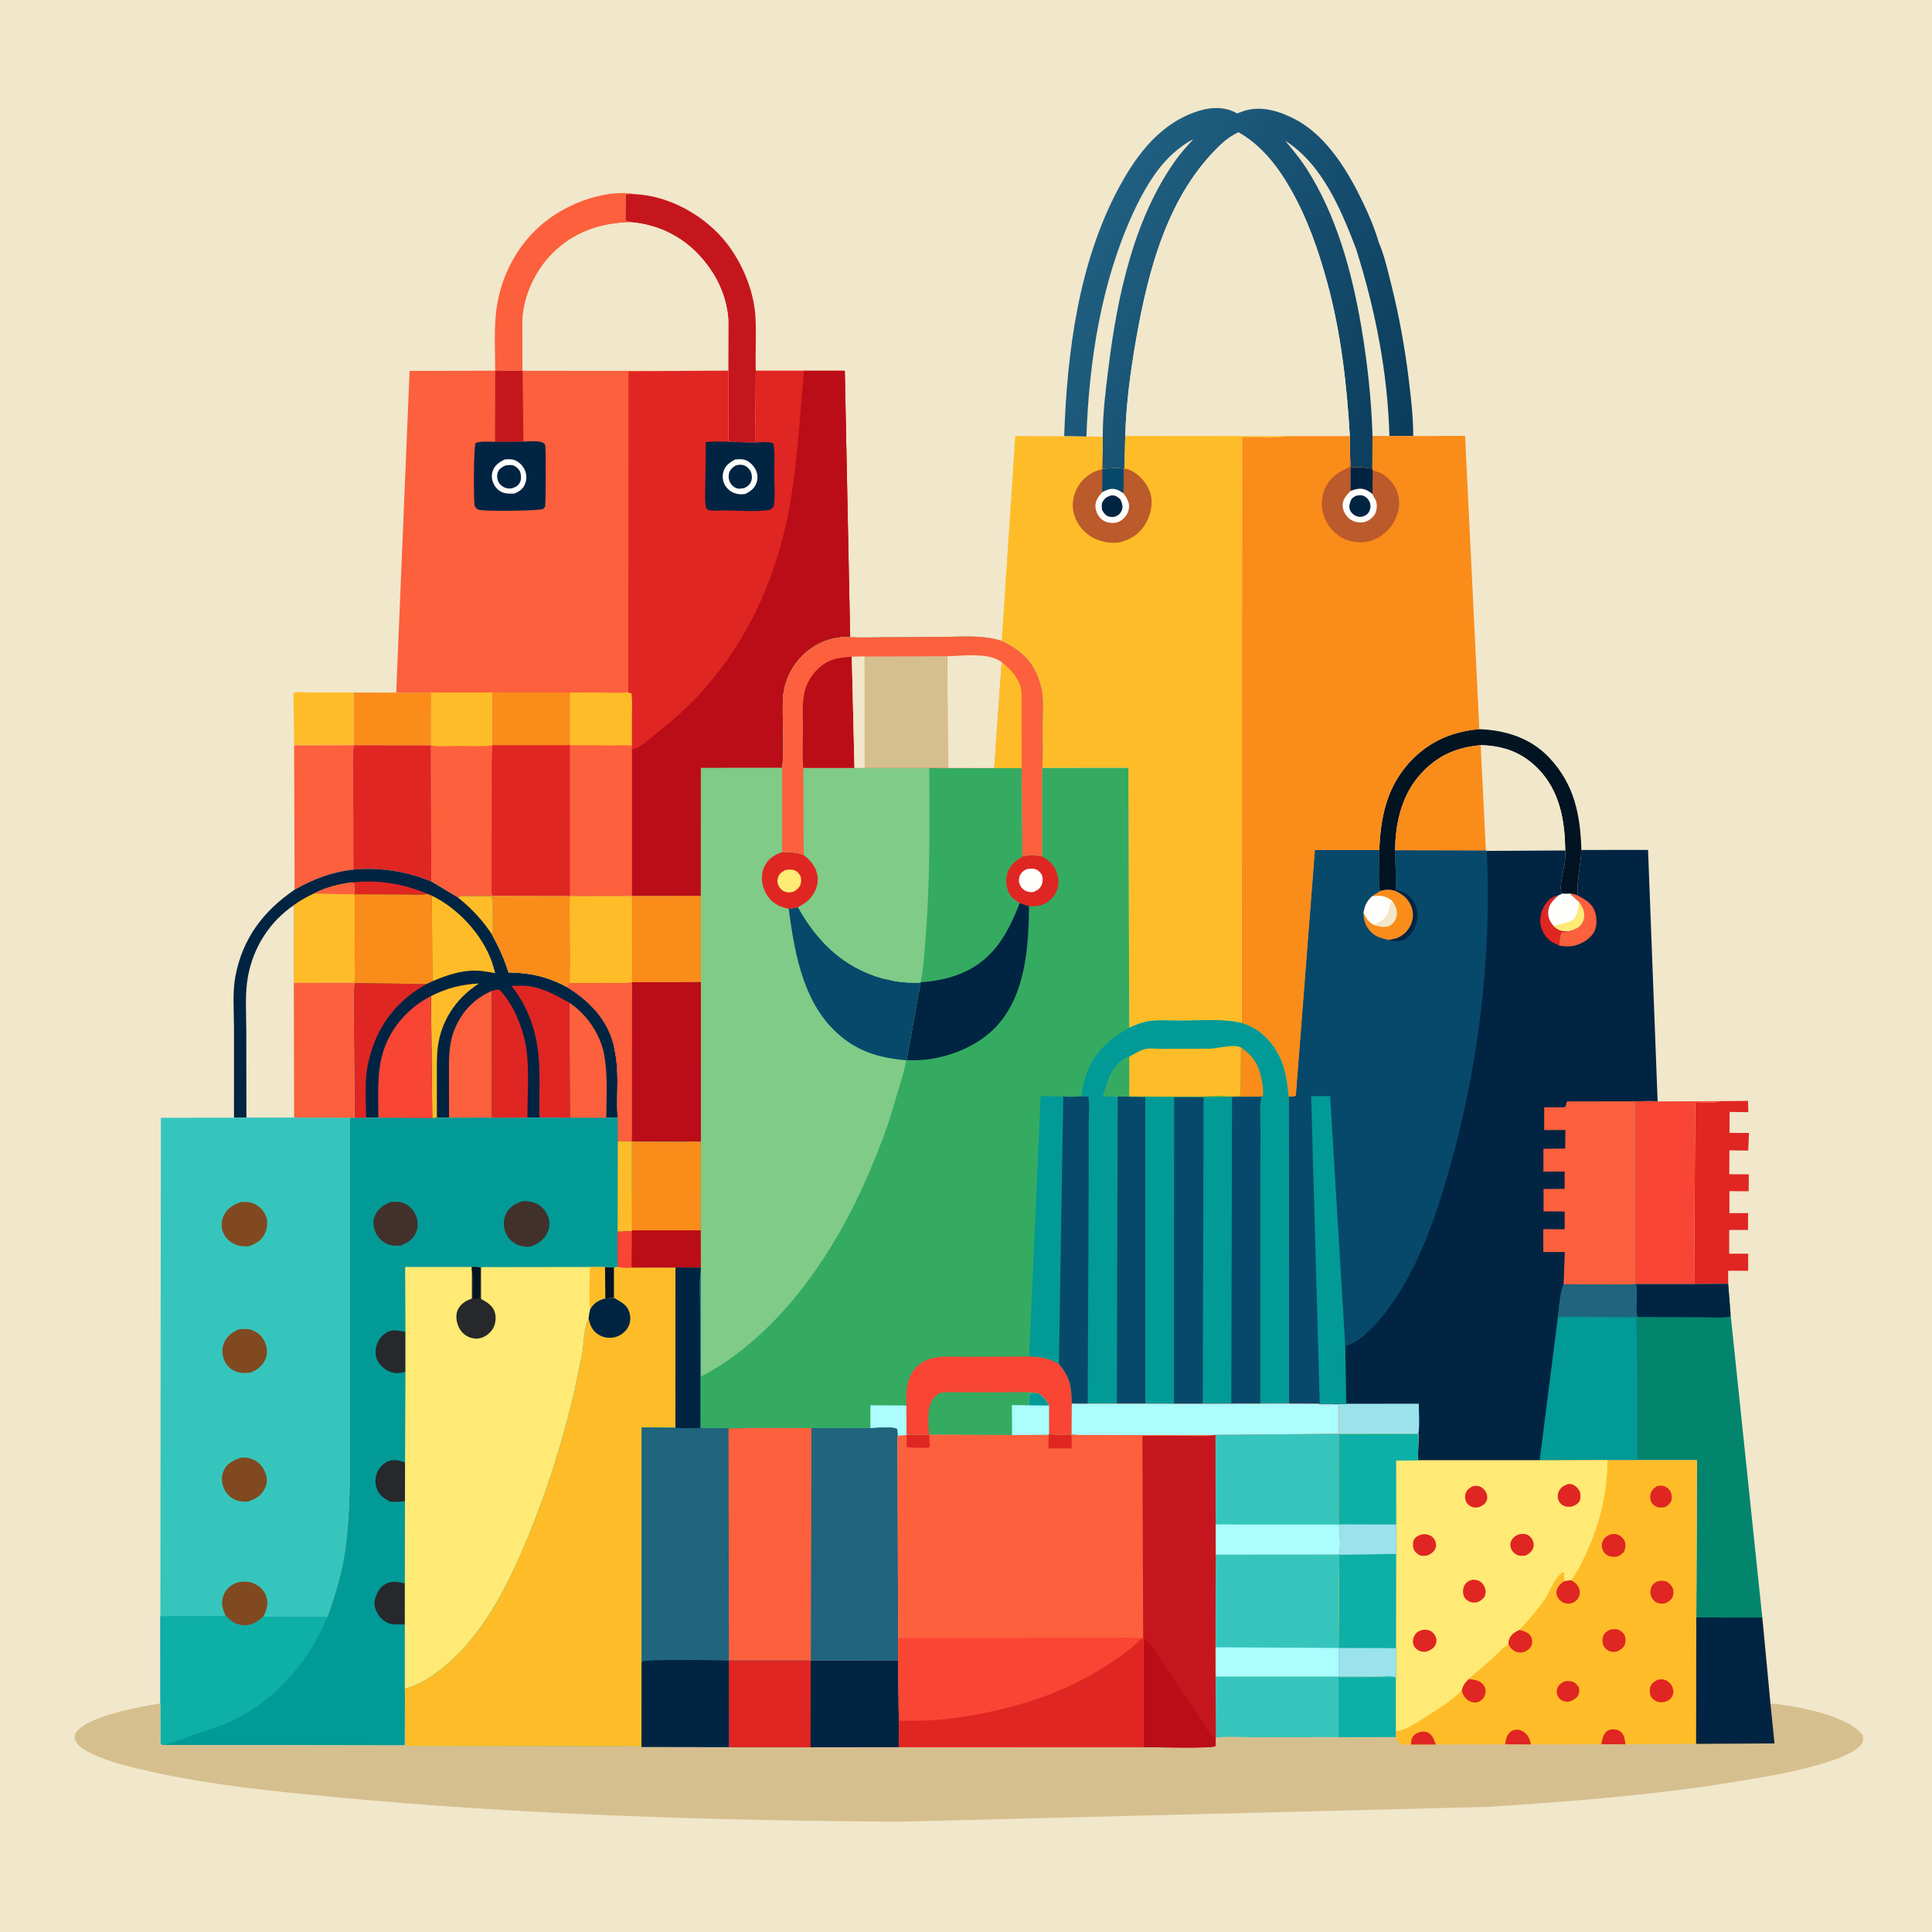 <svg version="1.1" xmlns="http://www.w3.org/2000/svg" style="display: block;" viewBox="0 0 2048 2048" width="1024" height="1024">
<defs>
	<linearGradient id="Gradient1" gradientUnits="userSpaceOnUse" x1="1510.67" y1="434.392" x2="1157.7" y2="253.009">
		<stop class="stop0" offset="0" stop-opacity="1" stop-color="rgb(11,60,92)"/>
		<stop class="stop1" offset="1" stop-opacity="1" stop-color="rgb(32,95,129)"/>
	</linearGradient>
</defs>
<path transform="translate(0,0)" fill="rgb(241,231,203)" d="M -0 -0 L 2048 0 L 2048 2048 L -0 2048 L -0 -0 z"/>
<path transform="translate(0,0)" fill="rgb(254,189,40)" d="M 311.778 790.137 L 311.061 734.488 C 314.381 732.864 321.939 733.968 325.931 733.979 L 375.085 734.093 L 374.919 789.964 L 311.778 790.137 z"/>
<path transform="translate(0,0)" fill="rgb(250,140,26)" d="M 375.085 734.093 L 419.998 734.208 L 457.041 734.093 L 456.936 790.076 L 374.919 789.964 L 375.085 734.093 z"/>
<path transform="translate(0,0)" fill="rgb(252,96,61)" d="M 524.959 392.954 C 524.932 369.813 523.178 345.369 527.053 322.5 C 533.301 285.623 553.58 251.627 584.407 230.123 C 608.575 213.264 644.571 200.477 674.244 205.882 C 670.664 205.806 666.575 205.183 663.229 206.5 L 663.061 234 C 664.335 234.753 669.661 235.315 669.771 235.634 C 637.204 236.072 608.003 245.765 584.887 269.44 C 568.886 285.828 558.027 307.864 554.649 330.543 C 553.429 338.729 553.756 347.349 553.765 355.616 L 553.927 391.518 L 553.965 393.045 L 524.959 392.954 z"/>
<path transform="translate(0,0)" fill="rgb(2,19,34)" d="M 1568.14 772.939 C 1596.28 774.058 1622.8 782.37 1642.53 803.454 C 1668.95 831.683 1675.19 863.757 1676.37 901.006 C 1675.55 917.356 1671.58 932.871 1672.29 949.298 C 1669.34 948.103 1667.14 947.479 1663.98 947.149 C 1662.72 947.835 1657.4 947.305 1655.73 947.288 C 1652.15 940.431 1657.82 922.225 1658.79 914.346 C 1659.31 910.14 1659.2 905.764 1659.2 901.528 C 1658.96 870.11 1653.44 838.669 1630.79 815.26 C 1613.83 797.725 1593.77 790.386 1569.55 789.928 C 1542.07 792.403 1521.43 802.023 1503.37 823.5 C 1485.34 844.935 1478.94 874.209 1478.93 901.542 L 1480.03 943.02 L 1478.72 944.374 C 1472.69 942.753 1468.79 942.788 1462.79 944.722 C 1460.55 931.032 1462.07 915.135 1462.09 901.188 C 1463.43 868.278 1469.1 837.789 1491 811.708 C 1511.2 787.655 1537.24 775.545 1568.14 772.939 z"/>
<path transform="translate(0,0)" fill="rgb(241,231,203)" d="M 1569.55 789.928 C 1593.77 790.386 1613.83 797.725 1630.79 815.26 C 1653.44 838.669 1658.96 870.11 1659.2 901.528 L 1576.02 901.979 L 1575.11 901.735 L 1569.55 789.928 z"/>
<path transform="translate(0,0)" fill="rgb(250,140,26)" d="M 1478.93 901.542 C 1478.94 874.209 1485.34 844.935 1503.37 823.5 C 1521.43 802.023 1542.07 792.403 1569.55 789.928 L 1575.11 901.735 L 1478.93 901.542 z"/>
<path transform="translate(0,0)" fill="rgb(252,96,61)" d="M 311.778 790.137 L 374.919 789.964 C 372.942 805.295 374.358 822.314 374.4 837.874 L 374.575 921.799 C 351.915 924.307 332.032 931.845 312.287 943.123 L 311.778 790.137 z"/>
<path transform="translate(0,0)" fill="rgb(224,38,34)" d="M 1823.6 1167.25 L 1852.97 1166.99 L 1853.3 1178.96 L 1833.48 1178.68 L 1833.3 1200.91 L 1853.98 1200.94 L 1853.17 1219.7 L 1833.25 1219.39 L 1833.1 1244.76 L 1853.83 1244.85 L 1853.64 1262.78 L 1833.28 1262.67 L 1833.24 1286 L 1853.06 1285.92 L 1852.97 1303.77 L 1833.03 1303.81 L 1833.03 1328.97 L 1853.15 1328.94 L 1853.15 1347.07 L 1831.91 1347.05 L 1831.93 1360.99 L 1795.84 1361.24 L 1797.01 1168.31 C 1804.51 1168.38 1814.51 1169.64 1821.7 1167.79 L 1823.6 1167.25 z"/>
<path transform="translate(0,0)" fill="rgb(198,22,29)" d="M 674.244 205.882 C 708.359 207.877 742.74 226.438 765.263 251.757 C 784.515 273.4 798.683 305.34 800.675 334.348 C 802.01 353.792 800.468 373.495 801.182 392.97 L 800.909 443.824 C 800.873 451.246 799.831 460.308 801.121 467.55 L 808.441 467.967 L 808.762 468.584 C 797.45 470.041 783.651 468.354 772.092 468.233 L 771.942 393.004 L 772.036 354.679 C 772.038 347.214 772.478 339.483 771.39 332.083 L 771.137 330.5 C 768.066 310.27 759.196 292.089 746.258 276.335 C 726.651 252.459 700.387 238.576 669.771 235.634 C 669.661 235.315 664.335 234.753 663.061 234 L 663.229 206.5 C 666.575 205.183 670.664 205.806 674.244 205.882 z"/>
<path transform="translate(0,0)" fill="rgb(224,38,34)" d="M 374.919 789.964 L 456.936 790.076 L 457.154 934.37 C 431.119 923.62 402.614 919.119 374.575 921.799 L 374.4 837.874 C 374.358 822.314 372.942 805.295 374.919 789.964 z"/>
<path transform="translate(0,0)" fill="rgb(249,69,52)" d="M 1757.16 1167.57 L 1823.6 1167.25 L 1821.7 1167.79 C 1814.51 1169.64 1804.51 1168.38 1797.01 1168.31 L 1795.84 1361.24 L 1734.08 1361.22 L 1733.95 1167.49 C 1741.37 1167.49 1749.87 1166.62 1757.16 1167.57 z"/>
<path transform="translate(0,0)" fill="rgb(252,96,61)" d="M 457.041 734.093 L 522.045 734.024 L 522.047 790.062 C 520.781 803.317 521.327 817.008 521.287 830.327 L 521.121 898.64 L 521.089 933.722 C 521.093 938.464 520.425 945.373 521.976 949.782 L 521.362 950.072 L 497.77 949.966 C 493.484 949.959 489.093 949.433 485.077 951.185 L 457.154 934.37 L 456.936 790.076 L 457.041 734.093 z"/>
<path transform="translate(0,0)" fill="rgb(254,189,40)" d="M 457.041 734.093 L 522.045 734.024 L 522.047 790.062 C 510.662 791.645 498.173 790.689 486.666 790.709 C 477.249 790.726 466.143 791.92 456.936 790.076 L 457.041 734.093 z"/>
<path transform="translate(0,0)" fill="rgb(241,231,203)" d="M 553.965 393.045 L 553.927 391.518 L 553.765 355.616 C 553.756 347.349 553.429 338.729 554.649 330.543 C 558.027 307.864 568.886 285.828 584.887 269.44 C 608.003 245.765 637.204 236.072 669.771 235.634 C 700.387 238.576 726.651 252.459 746.258 276.335 C 759.196 292.089 768.066 310.27 771.137 330.5 L 771.39 332.083 C 772.478 339.483 772.038 347.214 772.036 354.679 L 771.942 393.004 L 726.206 393.16 L 553.965 393.045 z"/>
<path transform="translate(0,0)" fill="rgb(3,132,109)" d="M 1795.84 1361.24 L 1831.93 1360.99 L 1834.47 1393.19 L 1868.1 1714.64 L 1798.15 1714.6 L 1798.77 1547.98 L 1735.56 1547.89 L 1734.93 1396.31 L 1735.6 1396.02 C 1732.44 1385.5 1737.05 1372.13 1734.08 1361.22 L 1795.84 1361.24 z"/>
<path transform="translate(0,0)" fill="rgb(1,36,67)" d="M 1795.84 1361.24 L 1831.93 1360.99 L 1834.47 1393.19 L 1833.87 1395.77 C 1823.22 1397.42 1810.97 1396.3 1800.14 1396.27 L 1735.6 1396.02 C 1732.44 1385.5 1737.05 1372.13 1734.08 1361.22 L 1795.84 1361.24 z"/>
<path transform="translate(0,0)" fill="url(#Gradient1)" d="M 1128.07 462.427 C 1131.12 373.224 1143.34 278.27 1186.19 198.685 C 1205.77 162.31 1231.47 128.985 1272.68 116.966 C 1284.97 113.382 1298.81 113.288 1310.17 119.59 L 1311.32 120.245 L 1319.5 117.354 C 1338.09 111.704 1358.37 118.459 1374.78 127.477 C 1407.14 145.254 1429.59 182.595 1445.01 215.082 C 1451.35 228.43 1457.45 242.641 1461.5 256.858 C 1467.52 270.745 1470.97 286.415 1474.66 301.078 C 1483.26 335.284 1489.43 369.634 1493.62 404.642 C 1495.9 423.647 1498.11 443.104 1498.07 462.263 L 1472.85 462.238 L 1454.92 462.132 L 1454.75 496.976 L 1449.5 496.19 C 1443.77 494.939 1437.6 495.308 1431.72 495.257 L 1431.18 484.73 L 1430.89 462.278 C 1427.64 407.266 1421.53 353.131 1407 299.786 C 1397.51 264.945 1385.86 231.471 1367.86 200 C 1354.11 175.967 1337.23 154.226 1312.87 140.317 C 1305.67 143.692 1299.49 148.088 1293.74 153.551 C 1237.84 206.628 1217.29 285.93 1204.37 359.372 C 1198.42 393.173 1193.76 427.77 1192.82 462.119 L 1191.93 496.815 L 1191.25 496.91 C 1184.33 495.426 1175.73 496.573 1168.69 497.103 L 1168.75 478.483 L 1168.98 462.915 L 1151.63 462.772 L 1128.07 462.427 z"/>
<path transform="translate(0,0)" fill="rgb(241,231,203)" d="M 1454.92 462.132 C 1453.69 422.932 1449.53 384.366 1442.91 345.719 C 1433.03 288.047 1416.75 228.07 1384.81 178.438 C 1378.18 168.144 1370.24 158.612 1362.42 149.223 C 1401.58 174.025 1421.55 222.145 1437.44 263.664 C 1457.82 328.008 1470.99 394.567 1472.85 462.238 L 1454.92 462.132 z"/>
<path transform="translate(0,0)" fill="rgb(241,231,203)" d="M 1151.63 462.772 C 1154.5 382.308 1167.39 298.915 1201.32 225.404 C 1211.19 204.029 1224.51 180.218 1242 164.044 C 1248.88 157.682 1256.64 151.829 1265 147.537 C 1258.93 154.296 1252.58 161.002 1247.25 168.369 C 1202.12 230.754 1184.67 312.994 1175.24 388.022 C 1172.16 412.558 1168.85 438.179 1168.98 462.915 L 1151.63 462.772 z"/>
<path transform="translate(0,0)" fill="rgb(241,231,203)" d="M 1192.82 462.119 C 1193.76 427.77 1198.42 393.173 1204.37 359.372 C 1217.29 285.93 1237.84 206.628 1293.74 153.551 C 1299.49 148.088 1305.67 143.692 1312.87 140.317 C 1337.23 154.226 1354.11 175.967 1367.86 200 C 1385.86 231.471 1397.51 264.945 1407 299.786 C 1421.53 353.131 1427.64 407.266 1430.89 462.278 L 1363.55 462.296 L 1192.82 462.119 z"/>
<path transform="translate(0,0)" fill="rgb(1,36,67)" d="M 374.575 921.799 C 402.614 919.119 431.119 923.62 457.154 934.37 L 485.077 951.185 C 489.093 949.433 493.484 949.959 497.77 949.966 L 521.362 950.072 C 522.589 956.815 522.065 964.186 522.085 971.059 C 522.104 977.586 522.604 984.538 521.732 990.984 C 528.847 1003.96 534.707 1016.58 539.039 1030.76 C 562.083 1031.12 581.018 1035.36 601.301 1046.47 C 625.242 1061.37 644.206 1080.89 650.871 1108.98 L 653.059 1121.5 L 653.312 1123.37 C 655.927 1143.41 653.297 1164.26 654.714 1184.43 L 642.704 1185 L 604.046 1184.87 L 571.889 1184.59 L 559.169 1184.79 L 521.297 1184.91 L 476.04 1184.81 L 463.127 1184.82 L 458.211 1185.31 L 401.051 1184.85 L 388.086 1184.96 L 375.9 1184.93 L 370.885 1184.94 L 311.789 1184.8 L 261.228 1184.71 L 248.047 1184.81 L 248.061 1090.04 C 248.042 1072.28 246.241 1051.94 249.59 1034.58 C 257.323 994.494 279.115 965.786 312.287 943.123 C 332.032 931.845 351.915 924.307 374.575 921.799 z"/>
<path transform="translate(0,0)" fill="rgb(254,189,40)" d="M 485.077 951.185 C 489.093 949.433 493.484 949.959 497.77 949.966 L 521.362 950.072 C 522.589 956.815 522.065 964.186 522.085 971.059 C 522.104 977.586 522.604 984.538 521.732 990.984 C 511.819 975.65 499.413 962.462 485.077 951.185 z"/>
<path transform="translate(0,0)" fill="rgb(224,38,34)" d="M 373.172 935.415 C 400.563 932.379 427.831 936.778 453.109 947.529 C 445.349 949.1 435.886 948.099 427.934 948.081 L 375.835 947.897 L 375.414 936.992 L 373.172 935.415 z"/>
<path transform="translate(0,0)" fill="rgb(254,189,40)" d="M 456.813 1055.91 C 473.947 1047.36 488.744 1043.6 507.83 1042.5 C 486.214 1056.31 470.907 1076.86 465.429 1102.08 C 462.763 1114.35 463.109 1126.49 463.092 1138.97 L 463.127 1184.82 L 458.211 1185.31 L 456.813 1055.91 z"/>
<path transform="translate(0,0)" fill="rgb(254,189,40)" d="M 457.837 949.477 C 485.817 963.064 511.394 990.859 521.648 1020.31 L 524.998 1031.58 C 518.387 1030.4 511.54 1029.01 504.816 1028.9 C 488.3 1028.64 473.151 1033.82 458.173 1040.29 L 457.837 949.477 z"/>
<path transform="translate(0,0)" fill="rgb(224,38,34)" d="M 375.698 1042.09 L 452.164 1043.17 C 422.47 1059.45 402.229 1084.37 392.775 1117 L 390.437 1126.31 C 386.001 1144.38 388.035 1166.29 388.086 1184.96 L 375.9 1184.93 L 375.136 1087.15 C 375.08 1072.46 374.041 1056.67 375.698 1042.09 z"/>
<path transform="translate(0,0)" fill="rgb(252,96,61)" d="M 603.609 1063.02 C 621.905 1075.1 636.049 1095.69 640.351 1117.32 L 641.147 1122.5 L 641.398 1124.17 C 644.19 1143.75 642.795 1165.18 642.704 1185 L 604.046 1184.87 L 603.609 1063.02 z"/>
<path transform="translate(0,0)" fill="rgb(224,38,34)" d="M 521.249 1050.45 C 524.582 1049.55 526.56 1048.49 529.907 1049.5 C 545.991 1066.67 556.477 1094.68 558.711 1118 C 560.806 1139.86 558.954 1162.79 559.169 1184.79 L 521.297 1184.91 L 521.249 1050.45 z"/>
<path transform="translate(0,0)" fill="rgb(224,38,34)" d="M 571.889 1184.59 C 571.279 1162.28 572.979 1139.3 570.665 1117.12 C 567.923 1090.83 558.773 1065.66 542.115 1045.08 C 548.12 1044.96 554.37 1044.58 560.337 1045.35 C 576.041 1047.38 590.046 1055.38 603.609 1063.02 L 604.046 1184.87 L 571.889 1184.59 z"/>
<path transform="translate(0,0)" fill="rgb(252,96,61)" d="M 476.04 1184.81 L 475.941 1140.41 C 475.957 1124.23 475.305 1108.14 481.258 1092.75 C 488.912 1072.97 501.945 1059 521.249 1050.45 L 521.297 1184.91 L 476.04 1184.81 z"/>
<path transform="translate(0,0)" fill="rgb(249,69,52)" d="M 401.051 1184.85 C 401.236 1160.84 399.055 1136.63 406.643 1113.45 C 414.759 1088.65 433.648 1067.63 456.813 1055.91 L 458.211 1185.31 L 401.051 1184.85 z"/>
<path transform="translate(0,0)" fill="rgb(250,140,26)" d="M 332.884 947.216 C 345.074 940.597 359.528 937.33 373.172 935.415 L 375.414 936.992 L 375.835 947.897 L 427.934 948.081 C 435.886 948.099 445.349 949.1 453.109 947.529 L 457.837 949.477 L 458.173 1040.29 L 452.164 1043.17 L 375.698 1042.09 L 375.273 1041.85 L 311.44 1041.92 L 311.627 959.436 C 318.305 954.72 325.459 950.63 332.884 947.216 z"/>
<path transform="translate(0,0)" fill="rgb(254,189,40)" d="M 332.884 947.216 C 345.074 940.597 359.528 937.33 373.172 935.415 L 375.414 936.992 L 375.835 947.897 L 375.296 948.089 C 376.521 955.93 375.891 964.358 375.881 972.317 L 375.784 1014.64 C 375.762 1022.4 377.291 1034.56 375.273 1041.85 L 311.44 1041.92 L 311.627 959.436 C 318.305 954.72 325.459 950.63 332.884 947.216 z"/>
<path transform="translate(0,0)" fill="rgb(252,96,61)" d="M 332.884 947.216 C 345.074 940.597 359.528 937.33 373.172 935.415 L 375.414 936.992 L 375.835 947.897 L 375.296 948.089 L 332.884 947.216 z"/>
<path transform="translate(0,0)" fill="rgb(241,231,203)" d="M 311.627 959.436 L 311.44 1041.92 L 375.273 1041.85 L 375.698 1042.09 C 374.041 1056.67 375.08 1072.46 375.136 1087.15 L 375.9 1184.93 L 370.885 1184.94 L 311.789 1184.8 L 261.228 1184.71 L 261.064 1091.86 C 261.044 1073.17 259.453 1053.12 262.917 1034.69 C 268.664 1004.11 285.833 976.916 311.627 959.436 z"/>
<path transform="translate(0,0)" fill="rgb(252,96,61)" d="M 375.273 1041.85 L 375.698 1042.09 C 374.041 1056.67 375.08 1072.46 375.136 1087.15 L 375.9 1184.93 L 370.885 1184.94 L 311.789 1184.8 L 311.44 1041.92 L 375.273 1041.85 z"/>
<path transform="translate(0,0)" fill="rgb(54,197,188)" d="M 261.228 1184.71 L 311.789 1184.8 L 370.885 1184.94 L 370.933 1458.37 L 370.938 1541.76 C 370.909 1575.91 370.62 1609.33 365.843 1643.24 C 362.379 1667.82 355.258 1690.73 347.033 1714.02 L 279.019 1713.82 C 273.097 1719.37 267.566 1723.11 259.18 1722.97 C 250.084 1722.81 245.289 1719.12 239.288 1712.99 L 169.986 1713.28 L 170.521 1184.91 L 248.047 1184.81 L 261.228 1184.71 z"/>
<path transform="translate(0,0)" fill="rgb(129,73,32)" d="M 255.509 1545.16 C 260.132 1544.87 264.225 1545.29 268.5 1547.23 C 274.424 1549.92 278.881 1554.94 281.16 1561 C 283.673 1567.68 283.6 1572.2 280.235 1578.76 C 276.473 1586.09 270.182 1589.14 262.825 1591.72 C 258.399 1592 254.096 1591.75 249.927 1590.07 C 243.757 1587.57 239.372 1582.94 236.981 1576.8 C 234.462 1570.32 234.625 1563.95 237.725 1557.71 C 241.261 1550.58 248.478 1547.63 255.509 1545.16 z"/>
<path transform="translate(0,0)" fill="rgb(129,73,32)" d="M 253.002 1409.1 C 257.012 1408.86 262.07 1408.33 265.94 1409.57 C 272.793 1411.76 277.488 1415.86 280.618 1422.35 C 283.279 1427.86 283.869 1434.32 281.62 1440.07 C 278.595 1447.82 273.344 1451.61 266.009 1454.86 C 262.104 1455.42 257.9 1455.73 254 1454.99 C 247.987 1453.86 241.996 1449.89 238.985 1444.5 C 235.91 1439 234.744 1431.97 236.627 1425.89 C 239.292 1417.28 245.208 1412.88 253.002 1409.1 z"/>
<path transform="translate(0,0)" fill="rgb(129,73,32)" d="M 239.288 1712.99 C 235.725 1705.21 233.785 1699.41 236.972 1691.02 C 239.099 1685.42 243.786 1680.66 249.324 1678.4 C 255.325 1675.96 263.276 1675.98 269.241 1678.58 C 275.45 1681.29 280.562 1686.38 282.543 1692.98 C 284.772 1700.4 282.445 1707.31 279.019 1713.82 C 273.097 1719.37 267.566 1723.11 259.18 1722.97 C 250.084 1722.81 245.289 1719.12 239.288 1712.99 z"/>
<path transform="translate(0,0)" fill="rgb(129,73,32)" d="M 255.241 1274.23 C 259.727 1273.91 264.848 1273.96 269.027 1275.79 C 275.096 1278.45 280.373 1284.08 282.391 1290.43 C 284.193 1296.1 283.14 1302.86 280.517 1308.11 C 276.952 1315.24 270.58 1318.83 263.268 1321.16 C 258.486 1321.24 254.148 1321.19 249.674 1319.31 C 243.587 1316.74 238.828 1312.29 236.37 1306.13 C 234.27 1300.86 234.545 1294.38 236.866 1289.21 C 240.58 1280.95 247.005 1277.16 255.241 1274.23 z"/>
<path transform="translate(0,0)" fill="rgb(250,140,26)" d="M 1454.92 462.132 L 1472.85 462.238 L 1498.07 462.263 L 1553.03 461.98 L 1568.14 772.939 C 1537.24 775.545 1511.2 787.655 1491 811.708 C 1469.1 837.789 1463.43 868.278 1462.09 901.188 L 1394.09 901.22 L 1373.86 1161.5 C 1371.21 1163.02 1369.03 1162.57 1366.01 1162.57 C 1364.56 1147.73 1362.57 1131.85 1355.47 1118.51 C 1346.73 1102.09 1334.3 1089.86 1316.3 1084.48 L 1316.66 463.05 C 1331.16 463.1 1348.6 465.048 1362.73 462.462 L 1363.55 462.296 L 1430.89 462.278 L 1431.18 484.73 L 1431.72 495.257 C 1437.6 495.308 1443.77 494.939 1449.5 496.19 L 1454.75 496.976 L 1454.92 462.132 z"/>
<path transform="translate(0,0)" fill="rgb(187,90,43)" d="M 1431.18 484.73 L 1431.72 495.257 C 1437.6 495.308 1443.77 494.939 1449.5 496.19 L 1454.75 496.976 L 1455.08 498.335 L 1462.5 501.032 C 1471.05 505.047 1477.84 512.315 1480.99 521.253 L 1481.41 522.5 C 1483.76 529.265 1483.75 537.129 1481.55 543.952 L 1481.03 545.5 C 1477.53 556.187 1470.46 564.423 1460.74 570.025 C 1451.36 575.428 1439.75 576.212 1429.5 573.022 C 1419.64 569.954 1410.61 562.118 1405.93 552.94 C 1400.8 542.877 1399.55 531.296 1403.45 520.572 C 1408.52 506.586 1417.89 501.024 1430.66 494.992 L 1431.18 484.73 z"/>
<path transform="translate(0,0)" fill="rgb(1,36,67)" d="M 1431.72 495.257 C 1437.6 495.308 1443.77 494.939 1449.5 496.19 L 1454.75 496.976 L 1455.08 498.335 L 1454.89 523.775 C 1453.03 522.346 1451.11 520.881 1449 519.834 C 1442.98 516.842 1437.67 518.254 1431.69 520.461 L 1431.72 495.257 z"/>
<path transform="translate(0,0)" fill="rgb(254,255,253)" d="M 1431.69 520.461 C 1437.67 518.254 1442.98 516.842 1449 519.834 C 1451.11 520.881 1453.03 522.346 1454.89 523.775 C 1455.75 526.407 1457.86 528.574 1458.75 531.355 C 1460.02 535.348 1459.57 541.65 1457.3 545.21 C 1454.56 549.515 1450.14 552.757 1445.03 553.618 C 1440.09 554.449 1434.24 552.973 1430.35 549.827 C 1426.42 546.653 1423.66 541.578 1423.3 536.5 C 1422.82 529.633 1427.27 524.951 1431.69 520.461 z"/>
<path transform="translate(0,0)" fill="rgb(1,36,67)" d="M 1437.57 525.5 C 1439.76 525.158 1442.15 524.666 1444.34 525.272 C 1447.45 526.133 1450.1 528.503 1451.5 531.367 C 1453.06 534.548 1453.16 537.905 1451.84 541.178 C 1450.36 544.867 1448.18 546.129 1444.62 547.5 C 1443.19 547.801 1441.89 548.013 1440.42 547.791 C 1437.07 547.283 1433.68 545.153 1431.87 542.214 C 1429.81 538.855 1430.13 535.88 1431.25 532.269 C 1432.4 528.578 1434.19 527.132 1437.57 525.5 z"/>
<path transform="translate(0,0)" fill="rgb(254,189,40)" d="M 1128.07 462.427 L 1151.63 462.772 L 1168.98 462.915 L 1168.75 478.483 L 1168.69 497.103 C 1175.73 496.573 1184.33 495.426 1191.25 496.91 L 1191.93 496.815 L 1192.82 462.119 L 1363.55 462.296 L 1362.73 462.462 C 1348.6 465.048 1331.16 463.1 1316.66 463.05 L 1316.3 1084.48 C 1296.44 1079.67 1273.32 1081.89 1252.86 1081.94 C 1241.61 1081.96 1229.26 1081.05 1218.13 1082.42 C 1211.08 1083.28 1203.61 1086.68 1197.08 1089.42 L 1196.16 813.991 L 1104.88 814.076 C 1105.83 800.38 1105.13 786.035 1105.21 772.268 C 1105.29 759.926 1106.36 746.7 1104.89 734.5 C 1104.24 729.075 1102.45 723.664 1100.61 718.545 C 1093.71 699.338 1079.81 687.963 1061.87 679.381 L 1076.2 462.247 L 1128.07 462.427 z"/>
<path transform="translate(0,0)" fill="rgb(187,90,43)" d="M 1191.93 496.815 C 1193.64 496.79 1194.69 496.948 1196.28 497.6 C 1206.43 501.761 1214.78 510.527 1218.69 520.685 C 1222.44 530.416 1220.83 541.481 1216.63 550.812 C 1212.03 561.004 1204.17 568.809 1193.64 572.712 L 1192.02 573.287 L 1190.65 573.812 C 1180.95 577.264 1167.63 574.779 1158.81 570.147 C 1149.33 565.165 1141.57 555.784 1138.6 545.5 C 1135.62 535.19 1137.38 524.76 1142.82 515.588 C 1148.14 506.597 1156.75 500.19 1166.92 497.715 L 1167.84 497.503 L 1168.75 478.483 L 1168.69 497.103 C 1175.73 496.573 1184.33 495.426 1191.25 496.91 L 1191.93 496.815 z"/>
<path transform="translate(0,0)" fill="rgb(7,73,107)" d="M 1168.69 497.103 C 1175.73 496.573 1184.33 495.426 1191.25 496.91 L 1190.98 522.987 C 1188.64 521.489 1186.19 519.816 1183.54 518.957 C 1177.75 517.087 1173.44 519.218 1168.3 521.793 L 1168.69 497.103 z"/>
<path transform="translate(0,0)" fill="rgb(254,255,253)" d="M 1168.3 521.793 C 1173.44 519.218 1177.75 517.087 1183.54 518.957 C 1186.19 519.816 1188.64 521.489 1190.98 522.987 C 1193.08 525.83 1195.48 529.584 1196.37 533.003 C 1197.48 537.319 1196.47 542.279 1194.06 546 C 1191.57 549.851 1187.4 553.292 1182.76 554.027 C 1177.87 554.803 1172.18 554.012 1168.25 550.831 C 1164.1 547.473 1161.5 542.342 1161.2 537 C 1160.87 530.941 1164.55 526.088 1168.3 521.793 z"/>
<path transform="translate(0,0)" fill="rgb(1,36,67)" d="M 1176.6 525.5 C 1177.9 525.24 1178.03 525.157 1179.51 525.167 C 1182.98 525.191 1185.37 527.262 1187.75 529.5 C 1189.43 533.458 1190.83 537.094 1189 541.286 C 1187.38 544.999 1185.14 546.382 1181.5 547.88 C 1179.53 548.059 1177.96 548.098 1176 547.686 C 1172.13 546.87 1169.99 543.693 1168.16 540.5 C 1167.98 538.198 1167.52 535.149 1168.42 532.96 C 1170.13 528.793 1172.58 527.147 1176.6 525.5 z"/>
<path transform="translate(0,0)" fill="rgb(252,96,61)" d="M 801.182 392.97 L 852.255 393.025 L 895.51 393.08 L 901.18 675.278 C 882.966 674.461 865.957 680.965 852.544 693.174 C 839.382 705.154 830.874 722.746 830.024 740.554 C 828.872 764.673 831.949 790.064 829.15 813.94 L 742.953 814.004 L 742.896 949.938 L 669.969 950.015 L 604.694 950.106 L 604.167 949.907 L 521.976 949.782 C 520.425 945.373 521.093 938.464 521.089 933.722 L 521.121 898.64 L 521.287 830.327 C 521.327 817.008 520.781 803.317 522.047 790.062 L 522.045 734.024 L 457.041 734.093 L 419.998 734.208 L 434.172 393.192 L 524.959 392.954 L 553.965 393.045 L 726.206 393.16 L 771.942 393.004 L 772.092 468.233 C 783.651 468.354 797.45 470.041 808.762 468.584 L 808.441 467.967 L 801.121 467.55 C 799.831 460.308 800.873 451.246 800.909 443.824 L 801.182 392.97 z"/>
<path transform="translate(0,0)" fill="rgb(198,22,29)" d="M 524.959 392.954 L 553.965 393.045 L 554.833 468.128 L 524.796 468.338 L 524.959 392.954 z"/>
<path transform="translate(0,0)" fill="rgb(250,140,26)" d="M 522.045 734.024 L 604.067 734.11 L 604.059 789.969 L 522.047 790.062 L 522.045 734.024 z"/>
<path transform="translate(0,0)" fill="rgb(1,36,67)" d="M 554.833 468.128 C 560.65 468.032 571.268 466.638 576.157 469.689 C 577.522 470.541 577.847 471.384 578.056 473 C 578.683 477.825 578.673 535.278 577.796 537 C 577.265 538.044 576.265 538.774 575.5 539.661 C 570.101 541.462 511.581 542.372 507 540.178 C 504.878 539.162 503.261 537.358 502.973 535 C 502.169 528.41 501.771 473.199 504.325 469.5 C 509.939 467.36 518.698 468.374 524.796 468.338 L 554.833 468.128 z"/>
<path transform="translate(0,0)" fill="rgb(254,255,253)" d="M 535.072 487.017 C 538.28 486.875 542.017 486.499 545.084 487.593 C 550.039 489.361 554.176 493.513 556.318 498.27 C 558.367 502.823 558.473 508.123 556.678 512.748 C 554.437 518.519 550.559 521.001 545.033 523.262 C 541.817 523.248 538.201 523.432 535.06 522.696 C 530.1 521.534 526.137 518.217 523.756 513.774 C 521.356 509.294 520.632 504.378 522.23 499.5 C 524.32 493.117 529.339 489.825 535.072 487.017 z"/>
<path transform="translate(0,0)" fill="rgb(1,36,67)" d="M 535.63 493.5 C 538.087 493.045 541.136 492.554 543.573 493.246 C 546.556 494.094 549.717 496.774 551.056 499.559 C 552.414 502.386 552.79 507.805 551.453 510.703 C 549.583 514.752 547.217 516.076 543.141 517.5 C 541.114 517.99 538.712 517.993 536.688 517.417 C 533.218 516.431 529.933 514.04 528.309 510.759 C 526.817 507.744 526.549 503.752 527.714 500.581 C 529.052 496.943 532.279 494.997 535.63 493.5 z"/>
<path transform="translate(0,0)" fill="rgb(252,96,61)" d="M 666.035 733.931 L 669.5 735.025 C 670.423 741.94 669.974 749.198 669.972 756.17 L 669.926 790.46 L 669.962 794.404 L 669.969 950.015 L 604.694 950.106 L 604.167 949.907 L 521.976 949.782 C 520.425 945.373 521.093 938.464 521.089 933.722 L 521.121 898.64 L 521.287 830.327 C 521.327 817.008 520.781 803.317 522.047 790.062 L 604.059 789.969 L 604.067 734.11 L 643.507 734.219 C 650.899 734.235 658.695 734.788 666.035 733.931 z"/>
<path transform="translate(0,0)" fill="rgb(254,189,40)" d="M 666.035 733.931 L 669.5 735.025 C 670.423 741.94 669.974 749.198 669.972 756.17 L 669.926 790.46 C 664.07 789.522 656.948 790.256 650.897 790.202 L 604.059 789.969 L 604.067 734.11 L 643.507 734.219 C 650.899 734.235 658.695 734.788 666.035 733.931 z"/>
<path transform="translate(0,0)" fill="rgb(224,38,34)" d="M 604.059 789.969 L 604.167 949.907 L 521.976 949.782 C 520.425 945.373 521.093 938.464 521.089 933.722 L 521.121 898.64 L 521.287 830.327 C 521.327 817.008 520.781 803.317 522.047 790.062 L 604.059 789.969 z"/>
<path transform="translate(0,0)" fill="rgb(224,38,34)" d="M 801.182 392.97 L 852.255 393.025 L 895.51 393.08 L 901.18 675.278 C 882.966 674.461 865.957 680.965 852.544 693.174 C 839.382 705.154 830.874 722.746 830.024 740.554 C 828.872 764.673 831.949 790.064 829.15 813.94 L 742.953 814.004 L 742.896 949.938 L 669.969 950.015 L 669.962 794.404 L 669.926 790.46 L 669.972 756.17 C 669.974 749.198 670.423 741.94 669.5 735.025 L 666.035 733.931 L 666.209 393.903 L 726.206 393.16 L 771.942 393.004 L 772.092 468.233 C 783.651 468.354 797.45 470.041 808.762 468.584 L 808.441 467.967 L 801.121 467.55 C 799.831 460.308 800.873 451.246 800.909 443.824 L 801.182 392.97 z"/>
<path transform="translate(0,0)" fill="rgb(1,36,67)" d="M 772.092 468.233 C 783.651 468.354 797.45 470.041 808.762 468.584 C 812.402 468.718 816.504 468.441 819.78 470.153 C 821.841 480.559 820.679 492.846 820.732 503.478 C 820.786 514.131 822.127 526.578 820.04 537 C 817.875 539.474 816.862 540.491 813.5 540.882 C 798.821 542.587 781.825 541.065 766.893 541.032 C 762.742 541.023 754.737 541.945 750.929 540.5 C 749.949 540.128 749.261 539.23 748.426 538.595 C 746.873 530.06 747.664 520.569 747.666 511.896 L 748.206 468.695 C 755.995 467.707 764.235 468.225 772.092 468.233 z"/>
<path transform="translate(0,0)" fill="rgb(254,255,253)" d="M 779.179 487.091 C 781.986 486.805 785.206 486.614 788 487.073 C 792.989 487.892 797.922 492.447 800.371 496.665 C 803.019 501.228 803.662 506.115 802.125 511.171 C 800.173 517.592 795.69 520.691 790.031 523.677 C 787.409 523.935 784.865 524.084 782.248 523.661 C 776.432 522.719 771.844 519.637 768.684 514.602 C 766.219 510.674 765.524 505.25 766.644 500.791 C 768.443 493.621 773.141 490.452 779.179 487.091 z"/>
<path transform="translate(0,0)" fill="rgb(1,36,67)" d="M 779.65 493.5 C 782.083 492.672 784.954 492.364 787.5 492.946 C 790.769 493.694 793.697 496.169 795.359 499.069 C 797.07 502.056 797.571 506.793 796.346 510.027 C 794.873 513.914 792.316 515.762 788.704 517.5 L 783.5 518.083 C 780.145 517.914 776.793 515.72 774.88 513.003 C 772.562 509.711 771.911 505.688 772.807 501.796 C 773.744 497.726 776.337 495.722 779.65 493.5 z"/>
<path transform="translate(0,0)" fill="rgb(186,13,24)" d="M 852.255 393.025 L 895.51 393.08 L 901.18 675.278 C 882.966 674.461 865.957 680.965 852.544 693.174 C 839.382 705.154 830.874 722.746 830.024 740.554 C 828.872 764.673 831.949 790.064 829.15 813.94 L 742.953 814.004 L 742.896 949.938 L 669.969 950.015 L 669.962 794.404 C 676.037 793.683 681.062 789.128 685.745 785.5 L 708.343 767.302 C 781.654 706.291 823.416 621.432 838.5 528.012 C 845.737 483.191 848.116 438.147 852.255 393.025 z"/>
<path transform="translate(0,0)" fill="rgb(127,203,135)" d="M 901.18 675.278 C 913.517 676.211 926.253 675.535 938.634 675.462 L 1001.4 675.088 C 1021.63 674.951 1042.37 673.04 1061.87 679.381 C 1079.81 687.963 1093.71 699.338 1100.61 718.545 C 1102.45 723.664 1104.24 729.075 1104.89 734.5 C 1106.36 746.7 1105.29 759.926 1105.21 772.268 C 1105.13 786.035 1105.83 800.38 1104.88 814.076 L 1104.83 907.982 L 1103.2 907.685 C 1095.98 906.32 1090.85 906.499 1083.74 908.007 C 1075.89 912.723 1069.61 917.917 1067.4 927.3 C 1065.59 934.972 1066.89 943.083 1071.38 949.585 C 1073.72 952.973 1077.48 955.112 1080.9 957.27 C 1068.19 989.757 1053.37 1017 1020.02 1031.37 C 1006.03 1037.4 991.003 1040.18 975.866 1041.23 L 975.87 1041.75 L 961.163 1123.71 L 960.363 1123.98 C 959.255 1132.05 956.594 1140.07 954.455 1147.92 L 941.823 1189.57 C 910.186 1281.03 859.681 1375.14 781.441 1434.72 C 769.089 1444.12 756.521 1451.91 742.832 1459.18 L 742.792 1345.1 L 742.919 1343.82 L 742.823 1304.18 L 742.979 1210.54 C 736.737 1209.46 728.405 1210.4 721.921 1210.37 L 669.872 1210.08 L 654.903 1210.07 L 654.714 1184.43 C 653.297 1164.26 655.927 1143.41 653.312 1123.37 L 653.059 1121.5 L 650.871 1108.98 C 644.206 1080.89 625.242 1061.37 601.301 1046.47 C 581.018 1035.36 562.083 1031.12 539.039 1030.76 C 534.707 1016.58 528.847 1003.96 521.732 990.984 C 522.604 984.538 522.104 977.586 522.085 971.059 C 522.065 964.186 522.589 956.815 521.362 950.072 L 521.976 949.782 L 604.167 949.907 L 604.694 950.106 L 669.969 950.015 L 742.896 949.938 L 742.953 814.004 L 829.15 813.94 C 831.949 790.064 828.872 764.673 830.024 740.554 C 830.874 722.746 839.382 705.154 852.544 693.174 C 865.957 680.965 882.966 674.461 901.18 675.278 z"/>
<path transform="translate(0,0)" fill="rgb(224,38,34)" d="M 829.047 903.206 C 837.831 902.794 843.533 903.562 851.914 906.13 C 859.581 912.066 865.368 919.021 866.789 929 C 867.938 937.075 864.424 945.906 859.259 952.018 C 855.71 956.218 850.706 959.103 845.967 961.776 C 842.651 962.512 839.488 963.278 836.082 963.351 C 833.024 962.728 830.091 961.97 827.201 960.767 C 819.163 957.422 813.206 951.044 810.003 942.987 C 807.06 935.585 806.698 926.314 810.078 918.99 C 813.987 910.523 820.519 906.299 829.047 903.206 z"/>
<path transform="translate(0,0)" fill="rgb(254,234,116)" d="M 832.036 922.5 C 834.476 921.874 837.66 921.543 840.15 921.971 C 843.643 922.572 846.135 924.741 847.922 927.66 C 849.512 930.257 849.605 934.185 848.696 937.102 C 847.393 941.284 844.321 943.538 840.625 945.5 C 838.509 945.857 836.317 946.235 834.185 945.797 C 830.45 945.031 827.494 942.852 825.644 939.531 C 824.002 936.583 823.657 933.861 824.6 930.633 C 825.865 926.301 828.225 924.623 832.036 922.5 z"/>
<path transform="translate(0,0)" fill="rgb(7,73,107)" d="M 845.967 961.776 C 866.571 998.516 894.173 1025.47 935.289 1037.18 L 948.5 1040.07 C 957.806 1041.46 966.46 1042.08 975.87 1041.75 L 961.163 1123.71 L 960.363 1123.98 C 935.474 1121.54 914.922 1116.67 894.632 1101.16 C 852.37 1068.86 842.545 1012.83 836.082 963.351 C 839.488 963.278 842.651 962.512 845.967 961.776 z"/>
<path transform="translate(0,0)" fill="rgb(186,13,24)" d="M 670.02 1041.11 L 742.986 1040.69 L 742.979 1210.54 C 736.737 1209.46 728.405 1210.4 721.921 1210.37 L 669.872 1210.08 L 654.903 1210.07 L 654.714 1184.43 C 653.297 1164.26 655.927 1143.41 653.312 1123.37 L 653.059 1121.5 L 650.871 1108.98 C 644.206 1080.89 625.242 1061.37 601.301 1046.47 L 603.784 1042.03 L 644.621 1041.93 C 652.884 1041.89 661.881 1042.58 670.02 1041.11 z"/>
<path transform="translate(0,0)" fill="rgb(252,96,61)" d="M 670.02 1041.11 L 669.872 1210.08 L 654.903 1210.07 L 654.714 1184.43 C 653.297 1164.26 655.927 1143.41 653.312 1123.37 L 653.059 1121.5 L 650.871 1108.98 C 644.206 1080.89 625.242 1061.37 601.301 1046.47 L 603.784 1042.03 L 644.621 1041.93 C 652.884 1041.89 661.881 1042.58 670.02 1041.11 z"/>
<path transform="translate(0,0)" fill="rgb(250,140,26)" d="M 742.896 949.938 L 742.986 1040.69 L 670.02 1041.11 C 661.881 1042.58 652.884 1041.89 644.621 1041.93 L 603.784 1042.03 L 601.301 1046.47 C 581.018 1035.36 562.083 1031.12 539.039 1030.76 C 534.707 1016.58 528.847 1003.96 521.732 990.984 C 522.604 984.538 522.104 977.586 522.085 971.059 C 522.065 964.186 522.589 956.815 521.362 950.072 L 521.976 949.782 L 604.167 949.907 L 604.694 950.106 L 669.969 950.015 L 742.896 949.938 z"/>
<path transform="translate(0,0)" fill="rgb(254,189,40)" d="M 604.694 950.106 L 669.969 950.015 L 670.02 1041.11 C 661.881 1042.58 652.884 1041.89 644.621 1041.93 L 603.784 1042.03 C 605.274 1019.89 603.978 996.841 604.026 974.612 C 604.043 966.704 603.293 957.859 604.694 950.106 z"/>
<path transform="translate(0,0)" fill="rgb(250,140,26)" d="M 742.896 949.938 L 742.986 1040.69 L 670.02 1041.11 L 669.969 950.015 L 742.896 949.938 z"/>
<path transform="translate(0,0)" fill="rgb(127,203,135)" d="M 901.18 675.278 C 913.517 676.211 926.253 675.535 938.634 675.462 L 1001.4 675.088 C 1021.63 674.951 1042.37 673.04 1061.87 679.381 C 1079.81 687.963 1093.71 699.338 1100.61 718.545 C 1102.45 723.664 1104.24 729.075 1104.89 734.5 C 1106.36 746.7 1105.29 759.926 1105.21 772.268 C 1105.13 786.035 1105.83 800.38 1104.88 814.076 L 1104.83 907.982 L 1103.2 907.685 C 1095.98 906.32 1090.85 906.499 1083.74 908.007 C 1075.89 912.723 1069.61 917.917 1067.4 927.3 C 1065.59 934.972 1066.89 943.083 1071.38 949.585 C 1073.72 952.973 1077.48 955.112 1080.9 957.27 C 1068.19 989.757 1053.37 1017 1020.02 1031.37 C 1006.03 1037.4 991.003 1040.18 975.866 1041.23 L 975.87 1041.75 C 966.46 1042.08 957.806 1041.46 948.5 1040.07 L 935.289 1037.18 C 894.173 1025.47 866.571 998.516 845.967 961.776 C 850.706 959.103 855.71 956.218 859.259 952.018 C 864.424 945.906 867.938 937.075 866.789 929 C 865.368 919.021 859.581 912.066 851.914 906.13 C 843.533 903.562 837.831 902.794 829.047 903.206 L 829.15 813.94 C 831.949 790.064 828.872 764.673 830.024 740.554 C 830.874 722.746 839.382 705.154 852.544 693.174 C 865.957 680.965 882.966 674.461 901.18 675.278 z"/>
<path transform="translate(0,0)" fill="rgb(52,171,97)" d="M 1004.79 814.054 L 1053.89 814.136 L 1083.01 814.331 L 1083.74 908.007 C 1075.89 912.723 1069.61 917.917 1067.4 927.3 C 1065.59 934.972 1066.89 943.083 1071.38 949.585 C 1073.72 952.973 1077.48 955.112 1080.9 957.27 C 1068.19 989.757 1053.37 1017 1020.02 1031.37 C 1006.03 1037.4 991.003 1040.18 975.866 1041.23 C 979.11 1025.89 979.922 1009.24 981.175 993.62 C 985.973 933.832 985.453 873.911 985.053 813.963 L 1004.79 814.054 z"/>
<path transform="translate(0,0)" fill="rgb(252,96,61)" d="M 901.18 675.278 C 913.517 676.211 926.253 675.535 938.634 675.462 L 1001.4 675.088 C 1021.63 674.951 1042.37 673.04 1061.87 679.381 C 1079.81 687.963 1093.71 699.338 1100.61 718.545 C 1102.45 723.664 1104.24 729.075 1104.89 734.5 C 1106.36 746.7 1105.29 759.926 1105.21 772.268 C 1105.13 786.035 1105.83 800.38 1104.88 814.076 L 1104.83 907.982 L 1103.2 907.685 C 1095.98 906.32 1090.85 906.499 1083.74 908.007 L 1083.01 814.331 L 1053.89 814.136 L 1004.79 814.054 L 985.053 813.963 L 916.584 813.981 L 905.808 813.997 L 851.53 813.983 L 851.914 906.13 C 843.533 903.562 837.831 902.794 829.047 903.206 L 829.15 813.94 C 831.949 790.064 828.872 764.673 830.024 740.554 C 830.874 722.746 839.382 705.154 852.544 693.174 C 865.957 680.965 882.966 674.461 901.18 675.278 z"/>
<path transform="translate(0,0)" fill="rgb(254,189,40)" d="M 1061.79 701.815 C 1071.64 709.651 1081.27 720.076 1082.87 733.205 L 1083.01 814.331 L 1053.89 814.136 L 1061.79 701.815 z"/>
<path transform="translate(0,0)" fill="rgb(186,13,24)" d="M 851.53 813.983 L 851.234 811 C 850.513 797.988 851.186 784.5 851.214 771.427 C 851.241 759.242 850.102 745.596 852.814 733.688 C 854.515 726.223 858.534 718.453 863.561 712.742 C 875.42 699.269 886.031 697.291 902.945 696.165 L 905.808 813.997 L 851.53 813.983 z"/>
<path transform="translate(0,0)" fill="rgb(241,231,203)" d="M 1004.16 695.636 C 1021.27 695.334 1047.19 691.19 1061.79 701.815 L 1053.89 814.136 L 1004.79 814.054 L 1004.16 695.636 z"/>
<path transform="translate(0,0)" fill="rgb(214,191,143)" d="M 916.373 695.92 L 1004.16 695.636 L 1004.79 814.054 L 985.053 813.963 L 916.584 813.981 L 905.808 813.997 L 902.945 696.165 L 916.373 695.92 z"/>
<path transform="translate(0,0)" fill="rgb(241,231,203)" d="M 902.945 696.165 L 916.373 695.92 L 916.584 813.981 L 905.808 813.997 L 902.945 696.165 z"/>
<path transform="translate(0,0)" fill="rgb(1,36,67)" d="M 1676.37 901.006 L 1747 900.944 L 1757.16 1167.57 C 1749.87 1166.62 1741.37 1167.49 1733.95 1167.49 L 1734.08 1361.22 C 1737.05 1372.13 1732.44 1385.5 1735.6 1396.02 L 1734.93 1396.31 L 1735.56 1547.89 L 1703.97 1547.9 L 1632.08 1548.1 L 1503.1 1548.14 L 1503.52 1519.93 L 1419.75 1520.08 L 1419.2 1519.92 L 1419.08 1489.06 C 1413.22 1489.14 1404.49 1490.3 1398.99 1488.67 L 1397.51 1488.19 L 1366.17 1488.07 L 1366.01 1162.57 C 1369.03 1162.57 1371.21 1163.02 1373.86 1161.5 L 1394.09 901.22 L 1462.09 901.188 C 1462.07 915.135 1460.55 931.032 1462.79 944.722 C 1468.79 942.788 1472.69 942.753 1478.72 944.374 L 1480.03 943.02 L 1478.93 901.542 L 1575.11 901.735 L 1576.02 901.979 L 1659.2 901.528 C 1659.2 905.764 1659.31 910.14 1658.79 914.346 C 1657.82 922.225 1652.15 940.431 1655.73 947.288 C 1657.4 947.305 1662.72 947.835 1663.98 947.149 C 1667.14 947.479 1669.34 948.103 1672.29 949.298 C 1671.58 932.871 1675.55 917.356 1676.37 901.006 z"/>
<path transform="translate(0,0)" fill="rgb(224,38,34)" d="M 1652.73 1002.4 L 1645.2 998.641 C 1639.27 994.95 1634.61 987.83 1633.19 981 C 1631.52 972.972 1634.14 963.846 1638.94 957.374 C 1642.09 953.11 1646.46 949.976 1651.74 949.24 C 1646.33 954.383 1641.28 958.983 1641.07 967.044 C 1640.91 973.157 1643.11 977.039 1646.83 981.674 C 1653 986.769 1655.29 987.224 1663.13 986.897 L 1654.88 988.847 C 1653.32 993.094 1653.2 997.924 1652.73 1002.4 z"/>
<path transform="translate(0,0)" fill="rgb(252,96,61)" d="M 1663.98 947.149 C 1667.14 947.479 1669.34 948.103 1672.29 949.298 C 1679.95 953.052 1687.71 957.602 1690.63 966.204 C 1692.9 972.899 1693.17 981.873 1689.66 988.17 C 1685.72 995.236 1676.93 1000.39 1669.28 1002.36 C 1664.54 1003.59 1657.57 1003.31 1652.73 1002.4 C 1653.2 997.924 1653.32 993.094 1654.88 988.847 L 1663.13 986.897 C 1666.06 986.09 1669.18 985.156 1671.84 983.679 C 1675.09 981.877 1677.94 977.924 1678.77 974.31 C 1680.46 966.928 1677.68 961.906 1673.72 956.026 L 1663.98 947.149 z"/>
<path transform="translate(0,0)" fill="rgb(254,255,253)" d="M 1655.73 947.288 C 1657.4 947.305 1662.72 947.835 1663.98 947.149 L 1673.72 956.026 C 1677.68 961.906 1680.46 966.928 1678.77 974.31 C 1677.94 977.924 1675.09 981.877 1671.84 983.679 C 1669.18 985.156 1666.06 986.09 1663.13 986.897 C 1655.29 987.224 1653 986.769 1646.83 981.674 C 1643.11 977.039 1640.91 973.157 1641.07 967.044 C 1641.28 958.983 1646.33 954.383 1651.74 949.24 C 1653.29 948.774 1654.35 948.112 1655.73 947.288 z"/>
<path transform="translate(0,0)" fill="rgb(254,234,116)" d="M 1673.72 956.026 C 1677.68 961.906 1680.46 966.928 1678.77 974.31 C 1677.94 977.924 1675.09 981.877 1671.84 983.679 C 1669.18 985.156 1666.06 986.09 1663.13 986.897 C 1655.29 987.224 1653 986.769 1646.83 981.674 C 1652.25 979.75 1663.47 978.407 1667.53 974.846 C 1672.69 970.333 1672.89 962.324 1673.72 956.026 z"/>
<path transform="translate(0,0)" fill="rgb(156,226,237)" d="M 1399 1487.91 L 1427.03 1488.04 L 1503.98 1488.01 C 1503.94 1497.97 1505.14 1510.23 1503.52 1519.93 L 1419.75 1520.08 L 1419.2 1519.92 L 1419.08 1489.06 C 1413.22 1489.14 1404.49 1490.3 1398.99 1488.67 L 1397.51 1488.19 L 1399 1487.91 z"/>
<path transform="translate(0,0)" fill="rgb(252,96,61)" d="M 1657.5 1361.47 L 1658.74 1327.18 L 1635.98 1327.16 L 1635.94 1302.96 L 1658.64 1303.03 L 1658.59 1284.22 L 1636.24 1284.09 L 1636.25 1260.39 L 1658.56 1260.26 L 1658.57 1241.9 L 1636.08 1241.95 L 1636.11 1217.75 L 1659.15 1217.54 L 1659.4 1197.85 L 1636.91 1197.95 L 1636.95 1173.78 L 1657.5 1173.81 C 1661.43 1173 1658.99 1170.29 1661.44 1167.5 L 1733.95 1167.49 L 1734.08 1361.22 C 1725.95 1362.33 1716.74 1361.54 1708.49 1361.53 L 1657.5 1361.47 z"/>
<path transform="translate(0,0)" fill="rgb(2,154,151)" d="M 1657.5 1361.47 L 1708.49 1361.53 C 1716.74 1361.54 1725.95 1362.33 1734.08 1361.22 C 1737.05 1372.13 1732.44 1385.5 1735.6 1396.02 L 1734.93 1396.31 L 1735.56 1547.89 L 1703.97 1547.9 L 1632.08 1548.1 L 1651.44 1395.85 C 1652.84 1384.93 1653.49 1371.72 1657.5 1361.47 z"/>
<path transform="translate(0,0)" fill="rgb(32,100,126)" d="M 1657.5 1361.47 L 1708.49 1361.53 C 1716.74 1361.54 1725.95 1362.33 1734.08 1361.22 C 1737.05 1372.13 1732.44 1385.5 1735.6 1396.02 L 1734.93 1396.31 L 1651.44 1395.85 C 1652.84 1384.93 1653.49 1371.72 1657.5 1361.47 z"/>
<path transform="translate(0,0)" fill="rgb(7,73,107)" d="M 1366.01 1162.57 C 1369.03 1162.57 1371.21 1163.02 1373.86 1161.5 L 1394.09 901.22 L 1462.09 901.188 C 1462.07 915.135 1460.55 931.032 1462.79 944.722 C 1468.79 942.788 1472.69 942.753 1478.72 944.374 L 1480.03 943.02 L 1478.93 901.542 L 1575.11 901.735 L 1576.02 901.979 C 1581.56 1017.33 1566.51 1136.44 1534.14 1247.18 C 1517.82 1303 1496.27 1362.28 1456.32 1405.9 L 1444.45 1416.94 C 1439.08 1421.41 1432.65 1424.89 1426.01 1427.05 L 1427.03 1488.04 L 1399 1487.91 L 1397.51 1488.19 L 1366.17 1488.07 L 1366.01 1162.57 z"/>
<path transform="translate(0,0)" fill="rgb(1,36,67)" d="M 1480.03 943.02 C 1489.44 946.064 1494.67 948.469 1499.51 957.719 C 1502.88 964.167 1503.44 972.238 1501.32 979.128 L 1500.94 980.378 C 1499.24 985.726 1493.67 994.13 1488.22 996.405 C 1482.94 998.607 1477.3 997.624 1471.92 996.437 L 1479.44 994.853 C 1486.07 992.77 1491.59 987.905 1494.77 981.749 C 1498.23 975.051 1498.76 967.901 1496.02 960.793 C 1492.82 952.483 1486.69 947.727 1478.72 944.374 L 1480.03 943.02 z"/>
<path transform="translate(0,0)" fill="rgb(250,140,26)" d="M 1462.79 944.722 C 1468.79 942.788 1472.69 942.753 1478.72 944.374 C 1486.69 947.727 1492.82 952.483 1496.02 960.793 C 1498.76 967.901 1498.23 975.051 1494.77 981.749 C 1491.59 987.905 1486.07 992.77 1479.44 994.853 L 1471.92 996.437 L 1467 995.16 C 1461.41 993.724 1457.15 991.876 1453.03 987.661 C 1447.54 982.048 1445.13 974.997 1445.33 967.25 L 1445.49 966.691 C 1447.26 958.945 1448.7 955.693 1454.41 950.109 C 1457.02 948.053 1459.95 946.434 1462.79 944.722 z"/>
<path transform="translate(0,0)" fill="rgb(241,231,203)" d="M 1475.91 954.974 C 1479.14 960.092 1481.91 964.839 1480.5 971.068 C 1479.59 975.094 1477.3 978.81 1473.69 980.97 C 1469.3 983.597 1463.65 982.414 1459.02 981.263 L 1457.39 980.867 C 1460.3 978.117 1463.95 976.983 1466.88 974.5 C 1472.87 969.407 1472.05 962.599 1475.32 956.116 L 1475.91 954.974 z"/>
<path transform="translate(0,0)" fill="rgb(254,255,253)" d="M 1454.41 950.109 C 1463.54 948.913 1468.38 949.354 1475.91 954.974 L 1475.32 956.116 C 1472.05 962.599 1472.87 969.407 1466.88 974.5 C 1463.95 976.983 1460.3 978.117 1457.39 980.867 C 1450.42 977.482 1448.38 974.037 1445.33 967.25 L 1445.49 966.691 C 1447.26 958.945 1448.7 955.693 1454.41 950.109 z"/>
<path transform="translate(0,0)" fill="rgb(2,154,151)" d="M 1399 1487.91 L 1389.88 1161.95 L 1409.99 1161.89 L 1426.01 1427.05 L 1427.03 1488.04 L 1399 1487.91 z"/>
<path transform="translate(0,0)" fill="rgb(52,171,97)" d="M 1104.88 814.076 L 1196.16 813.991 L 1197.08 1089.42 C 1203.61 1086.68 1211.08 1083.28 1218.13 1082.42 C 1229.26 1081.05 1241.61 1081.96 1252.86 1081.94 C 1273.32 1081.89 1296.44 1079.67 1316.3 1084.48 C 1334.3 1089.86 1346.73 1102.09 1355.47 1118.51 C 1362.57 1131.85 1364.56 1147.73 1366.01 1162.57 L 1366.17 1488.07 L 1335.99 1488.08 L 1305.23 1488.14 L 1275.06 1488.24 L 1244.47 1488.2 L 1214.27 1488.13 L 1183.9 1488.08 L 1153 1488.17 L 1136.18 1488.11 L 1136.04 1520.39 L 1135.73 1520.91 C 1127.94 1520.91 1119.72 1521.42 1112.03 1520.24 L 1111.71 1521.11 L 1072.83 1521.24 L 985.098 1520.95 L 961.039 1521.02 C 957.749 1521.75 954.753 1521.94 951.387 1522 L 951.106 1515 C 946.93 1511.96 928.643 1513.93 922.621 1513.95 L 860.287 1513.87 L 795.829 1513.72 C 788.431 1513.71 779.378 1514.88 772.249 1513.87 L 742.812 1513.88 L 742.832 1459.18 C 756.521 1451.91 769.089 1444.12 781.441 1434.72 C 859.681 1375.14 910.186 1281.03 941.823 1189.57 L 954.455 1147.92 C 956.594 1140.07 959.255 1132.05 960.363 1123.98 L 961.163 1123.71 L 975.87 1041.75 L 975.866 1041.23 C 991.003 1040.18 1006.03 1037.4 1020.02 1031.37 C 1053.37 1017 1068.19 989.757 1080.9 957.27 C 1077.48 955.112 1073.72 952.973 1071.38 949.585 C 1066.89 943.083 1065.59 934.972 1067.4 927.3 C 1069.61 917.917 1075.89 912.723 1083.74 908.007 C 1090.85 906.499 1095.98 906.32 1103.2 907.685 L 1104.83 907.982 L 1104.88 814.076 z"/>
<path transform="translate(0,0)" fill="rgb(171,253,254)" d="M 922.621 1513.95 L 922.628 1489.63 L 960.823 1489.89 L 961.039 1521.02 C 957.749 1521.75 954.753 1521.94 951.387 1522 L 951.106 1515 C 946.93 1511.96 928.643 1513.93 922.621 1513.95 z"/>
<path transform="translate(0,0)" fill="rgb(224,38,34)" d="M 1083.74 908.007 C 1090.85 906.499 1095.98 906.32 1103.2 907.685 L 1104.83 907.982 C 1112.83 912.516 1118.04 917.336 1120.68 926.464 C 1122.67 933.359 1122.48 940.677 1118.9 947.049 C 1115.58 952.967 1109.5 958.009 1102.85 959.745 C 1099.23 960.691 1094.53 960.792 1090.8 960.53 C 1087.43 959.775 1084.15 958.43 1080.9 957.27 C 1077.48 955.112 1073.72 952.973 1071.38 949.585 C 1066.89 943.083 1065.59 934.972 1067.4 927.3 C 1069.61 917.917 1075.89 912.723 1083.74 908.007 z"/>
<path transform="translate(0,0)" fill="rgb(254,255,253)" d="M 1087.95 921.5 C 1090.55 920.876 1094.05 920.624 1096.68 921.135 C 1099.54 921.691 1102.88 924.474 1104.2 927.078 C 1105.6 929.822 1105.54 934.478 1104.48 937.34 C 1102.97 941.443 1100.3 943.35 1096.5 945.143 C 1094.51 945.921 1092.56 945.86 1090.5 945.421 C 1086.66 944.605 1083.39 942.327 1081.56 938.797 C 1079.95 935.678 1079.72 932.543 1080.74 929.226 C 1081.93 925.374 1084.55 923.352 1087.95 921.5 z"/>
<path transform="translate(0,0)" fill="rgb(2,154,151)" d="M 1090.92 1438.01 L 1103.15 1161.97 L 1127.04 1162.14 L 1122.49 1445.88 C 1112.02 1439.77 1102.87 1438.31 1090.92 1438.01 z"/>
<path transform="translate(0,0)" fill="rgb(1,36,67)" d="M 1080.9 957.27 C 1084.15 958.43 1087.43 959.775 1090.8 960.53 C 1090.4 1005.25 1086.92 1058.71 1052.5 1091.76 C 1030.43 1112.96 995.034 1124.97 964.644 1123.87 L 961.163 1123.71 L 975.87 1041.75 L 975.866 1041.23 C 991.003 1040.18 1006.03 1037.4 1020.02 1031.37 C 1053.37 1017 1068.19 989.757 1080.9 957.27 z"/>
<path transform="translate(0,0)" fill="rgb(249,69,52)" d="M 1090.92 1438.01 C 1102.87 1438.31 1112.02 1439.77 1122.49 1445.88 C 1134.35 1459.54 1136.16 1470.26 1136.18 1488.11 L 1136.04 1520.39 L 1135.73 1520.91 C 1127.94 1520.91 1119.72 1521.42 1112.03 1520.24 L 1111.71 1521.11 L 1072.83 1521.24 L 985.098 1520.95 L 961.039 1521.02 L 960.823 1489.89 C 960.46 1475.24 960.276 1460.69 971.28 1449.5 C 976.11 1444.59 982.426 1440.92 989.186 1439.46 C 1000.05 1437.12 1013.43 1438.35 1024.62 1438.28 L 1090.92 1438.01 z"/>
<path transform="translate(0,0)" fill="rgb(52,171,97)" d="M 985.098 1520.95 L 984.864 1519.48 C 983.743 1509.11 982.416 1490.32 989.695 1482.12 C 992.45 1479.02 996.57 1475.82 1000.88 1475.82 L 1063.56 1475.93 C 1075.24 1475.95 1087.99 1474.96 1099.47 1476.73 C 1105.48 1479.52 1109.15 1484.01 1112 1489.88 L 1112.03 1520.24 L 1111.71 1521.11 L 1072.83 1521.24 L 985.098 1520.95 z"/>
<path transform="translate(0,0)" fill="rgb(171,253,254)" d="M 1099.47 1476.73 C 1105.48 1479.52 1109.15 1484.01 1112 1489.88 L 1112.03 1520.24 L 1111.71 1521.11 L 1072.83 1521.24 L 1072.64 1489.39 L 1090.54 1489.71 L 1091.38 1478.94 L 1091.34 1477.5 L 1099.47 1476.73 z"/>
<path transform="translate(0,0)" fill="rgb(2,154,151)" d="M 1099.47 1476.73 C 1105.48 1479.52 1109.15 1484.01 1112 1489.88 L 1090.54 1489.71 L 1091.38 1478.94 L 1091.34 1477.5 L 1099.47 1476.73 z"/>
<path transform="translate(0,0)" fill="rgb(2,154,151)" d="M 1197.08 1089.42 C 1203.61 1086.68 1211.08 1083.28 1218.13 1082.42 C 1229.26 1081.05 1241.61 1081.96 1252.86 1081.94 C 1273.32 1081.89 1296.44 1079.67 1316.3 1084.48 C 1334.3 1089.86 1346.73 1102.09 1355.47 1118.51 C 1362.57 1131.85 1364.56 1147.73 1366.01 1162.57 L 1366.17 1488.07 L 1335.99 1488.08 L 1305.23 1488.14 L 1275.06 1488.24 L 1244.47 1488.2 L 1214.27 1488.13 L 1183.9 1488.08 L 1153 1488.17 L 1136.18 1488.11 C 1136.16 1470.26 1134.35 1459.54 1122.49 1445.88 L 1127.04 1162.14 C 1132.56 1163.34 1140.83 1162.25 1146.65 1162.26 C 1146.83 1155.4 1148.48 1148.87 1150.41 1142.31 C 1157.64 1117.71 1175.27 1101.48 1197.08 1089.42 z"/>
<path transform="translate(0,0)" fill="rgb(250,140,26)" d="M 1315.53 1110.43 C 1327.82 1118.65 1334.26 1128.57 1337.1 1143 C 1338.13 1148.26 1339.78 1156.57 1338.46 1161.85 L 1337.51 1162.53 L 1306 1162.79 C 1308.34 1161.51 1311.36 1161.85 1314 1161.75 C 1316.05 1159.15 1315.1 1117.23 1315.53 1110.43 z"/>
<path transform="translate(0,0)" fill="rgb(254,189,40)" d="M 1197.07 1120.1 C 1202.03 1117.34 1207.52 1113.93 1212.95 1112.27 C 1217.93 1110.76 1225.95 1111.83 1231.19 1111.82 L 1282.74 1111.64 C 1291.48 1111.33 1308 1106.33 1315.53 1110.43 C 1315.1 1117.23 1316.05 1159.15 1314 1161.75 C 1311.36 1161.85 1308.34 1161.51 1306 1162.79 L 1304.81 1162.74 C 1295.84 1164.15 1285.11 1163.02 1275.94 1163.04 L 1244.63 1163.02 L 1214.12 1162.98 L 1184.83 1162.32 C 1179.96 1161.44 1174.39 1161.9 1169.41 1161.85 L 1175.82 1142.85 C 1180.16 1132.8 1186.65 1124.3 1197.07 1120.1 z"/>
<path transform="translate(0,0)" fill="rgb(52,171,97)" d="M 1184.83 1162.32 C 1179.96 1161.44 1174.39 1161.9 1169.41 1161.85 L 1175.82 1142.85 C 1180.16 1132.8 1186.65 1124.3 1197.07 1120.1 L 1197.05 1162.26 L 1274.65 1162.38 C 1283.89 1162.39 1296.03 1160.81 1304.81 1162.74 C 1295.84 1164.15 1285.11 1163.02 1275.94 1163.04 L 1244.63 1163.02 L 1214.12 1162.98 L 1184.83 1162.32 z"/>
<path transform="translate(0,0)" fill="rgb(7,73,107)" d="M 1146.65 1162.26 L 1153.58 1162.5 C 1155.4 1169.63 1154.18 1179.83 1154.18 1187.29 L 1154.12 1244.42 L 1153 1488.17 L 1136.18 1488.11 C 1136.16 1470.26 1134.35 1459.54 1122.49 1445.88 L 1127.04 1162.14 C 1132.56 1163.34 1140.83 1162.25 1146.65 1162.26 z"/>
<path transform="translate(0,0)" fill="rgb(7,73,107)" d="M 1184.83 1162.32 L 1214.12 1162.98 L 1214.27 1488.13 L 1183.9 1488.08 L 1184.83 1162.32 z"/>
<path transform="translate(0,0)" fill="rgb(2,154,151)" d="M 1214.12 1162.98 L 1244.63 1163.02 L 1244.47 1488.2 L 1214.27 1488.13 L 1214.12 1162.98 z"/>
<path transform="translate(0,0)" fill="rgb(7,73,107)" d="M 1244.63 1163.02 L 1275.94 1163.04 L 1275.06 1488.24 L 1244.47 1488.2 L 1244.63 1163.02 z"/>
<path transform="translate(0,0)" fill="rgb(7,73,107)" d="M 1306 1162.79 L 1337.51 1162.53 C 1334.61 1171.24 1336.18 1184.62 1336.15 1193.89 L 1336.06 1255.1 L 1335.99 1488.08 L 1305.23 1488.14 L 1275.06 1488.24 L 1275.94 1163.04 C 1285.11 1163.02 1295.84 1164.15 1304.81 1162.74 L 1306 1162.79 z"/>
<path transform="translate(0,0)" fill="rgb(2,154,151)" d="M 1304.81 1162.74 L 1306 1162.79 L 1305.23 1488.14 L 1275.06 1488.24 L 1275.94 1163.04 C 1285.11 1163.02 1295.84 1164.15 1304.81 1162.74 z"/>
<path transform="translate(0,0)" fill="rgb(2,154,151)" d="M 463.127 1184.82 L 476.04 1184.81 L 521.297 1184.91 L 559.169 1184.79 L 571.889 1184.59 L 604.046 1184.87 L 642.704 1185 L 654.714 1184.43 L 654.903 1210.07 L 669.872 1210.08 L 721.921 1210.37 C 728.405 1210.4 736.737 1209.46 742.979 1210.54 L 742.823 1304.18 L 742.919 1343.82 L 742.792 1345.1 L 742.832 1459.18 L 742.812 1513.88 L 772.249 1513.87 C 779.378 1514.88 788.431 1513.71 795.829 1513.72 L 860.287 1513.87 L 922.621 1513.95 C 928.643 1513.93 946.93 1511.96 951.106 1515 L 951.387 1522 L 952.069 1736.35 L 952.122 1760.13 L 859.738 1760.22 L 859.311 1760.28 L 772.676 1760.27 L 772.579 1760.69 L 772.876 1852.12 L 680.126 1851.97 C 672.792 1850.36 663.463 1851.22 655.893 1851.2 L 608.317 1851.13 L 429.549 1850.92 L 429.262 1800.5 L 429.119 1850.22 L 174.358 1849.78 C 171.95 1849.95 172.055 1849.99 170.157 1848.5 L 170.06 1805.68 L 169.986 1713.28 L 239.288 1712.99 C 245.289 1719.12 250.084 1722.81 259.18 1722.97 C 267.566 1723.11 273.097 1719.37 279.019 1713.82 L 347.033 1714.02 C 355.258 1690.73 362.379 1667.82 365.843 1643.24 C 370.62 1609.33 370.909 1575.91 370.938 1541.76 L 370.933 1458.37 L 370.885 1184.94 L 375.9 1184.93 L 388.086 1184.96 L 401.051 1184.85 L 458.211 1185.31 L 463.127 1184.82 z"/>
<path transform="translate(0,0)" fill="rgb(38,40,43)" d="M 429.287 1591.12 C 424.319 1592.34 418.975 1591.92 413.883 1591.91 C 408.568 1589.18 403.86 1586.64 400.884 1581.23 C 397.844 1575.71 397.161 1569.03 399.076 1563 C 400.887 1557.3 404.894 1552.31 410.271 1549.61 C 416.821 1546.33 422.893 1548 429.376 1550.32 L 429.287 1591.12 z"/>
<path transform="translate(0,0)" fill="rgb(38,40,43)" d="M 429.792 1454.25 C 425.952 1455.01 421.9 1455.98 417.968 1455.4 C 411.894 1454.52 405.181 1449.9 401.725 1444.95 C 398.386 1440.17 397.525 1434.69 398.516 1429.03 C 399.69 1422.33 403.43 1416.58 409.163 1412.87 C 415.68 1408.66 422.791 1410.5 429.794 1412 L 429.792 1454.25 z"/>
<path transform="translate(0,0)" fill="rgb(38,40,43)" d="M 429.121 1722.02 L 416.652 1721.84 C 411.204 1721.26 405.526 1717.85 402.283 1713.45 C 398.949 1708.92 395.991 1702.62 397.15 1696.9 C 398.587 1689.8 402.076 1682.93 408.5 1679.19 C 414.616 1675.62 422.649 1676.76 429.158 1678.55 L 429.121 1722.02 z"/>
<path transform="translate(0,0)" fill="rgb(254,189,40)" d="M 654.903 1210.07 L 669.872 1210.08 L 669.997 1304.25 L 669.816 1304.91 C 664.978 1305.17 659.522 1305.92 654.719 1305.64 L 654.903 1210.07 z"/>
<path transform="translate(0,0)" fill="rgb(66,49,43)" d="M 414.123 1274.13 C 418.361 1273.81 423.099 1273.73 427.156 1275.12 C 433.07 1277.14 438.302 1282.41 440.703 1288.13 C 443.282 1294.26 443.584 1300.68 440.895 1306.82 C 437.74 1314.03 431.754 1317.48 424.771 1320.33 C 421.104 1320.68 416.748 1320.56 413.17 1319.61 C 407.132 1318 401.776 1313.44 398.881 1307.97 C 396.008 1302.53 394.769 1295.57 397.028 1289.68 C 400.214 1281.38 406.345 1277.38 414.123 1274.13 z"/>
<path transform="translate(0,0)" fill="rgb(66,49,43)" d="M 554.413 1273.23 C 558.799 1273.1 562.354 1273.44 566.5 1274.96 C 572.593 1277.19 577.735 1282.13 580.344 1288.07 C 582.97 1294.04 583.237 1300.03 580.584 1306.07 C 576.962 1314.31 570.676 1318.22 562.654 1321.45 C 558.117 1322.05 553.228 1321.4 548.99 1319.66 C 542.517 1317.01 538.218 1312.47 535.732 1306.01 C 533.354 1299.82 533.577 1292.32 536.508 1286.36 C 540.258 1278.74 546.772 1275.77 554.413 1273.23 z"/>
<path transform="translate(0,0)" fill="rgb(250,140,26)" d="M 669.872 1210.08 L 721.921 1210.37 C 728.405 1210.4 736.737 1209.46 742.979 1210.54 L 742.823 1304.18 L 742.919 1343.82 L 716.056 1343.56 C 711.393 1344.22 705.882 1343.69 701.136 1343.72 L 670.733 1343.89 C 665.494 1343.88 660.036 1344.28 654.953 1342.88 L 654.719 1305.64 C 659.522 1305.92 664.978 1305.17 669.816 1304.91 L 669.997 1304.25 L 669.872 1210.08 z"/>
<path transform="translate(0,0)" fill="rgb(186,13,24)" d="M 669.997 1304.25 L 742.823 1304.18 L 742.919 1343.82 L 716.056 1343.56 C 711.393 1344.22 705.882 1343.69 701.136 1343.72 L 670.733 1343.89 C 665.494 1343.88 660.036 1344.28 654.953 1342.88 L 654.719 1305.64 C 659.522 1305.92 664.978 1305.17 669.816 1304.91 L 669.997 1304.25 z"/>
<path transform="translate(0,0)" fill="rgb(249,69,52)" d="M 654.719 1305.64 C 659.522 1305.92 664.978 1305.17 669.816 1304.91 L 669.442 1342.59 L 670.733 1343.89 C 665.494 1343.88 660.036 1344.28 654.953 1342.88 L 654.719 1305.64 z"/>
<path transform="translate(0,0)" fill="rgb(14,175,166)" d="M 239.288 1712.99 C 245.289 1719.12 250.084 1722.81 259.18 1722.97 C 267.566 1723.11 273.097 1719.37 279.019 1713.82 L 347.033 1714.02 C 326.1 1764.71 288.185 1806.77 237 1828.07 L 174.358 1849.78 C 171.95 1849.95 172.055 1849.99 170.157 1848.5 L 170.06 1805.68 L 169.986 1713.28 L 239.288 1712.99 z"/>
<path transform="translate(0,0)" fill="rgb(254,234,116)" d="M 429.794 1412 L 429.485 1343.03 L 500.015 1343.07 C 502.753 1343.11 506.492 1342.72 508.959 1343.8 L 509.906 1343.73 C 513.351 1342.67 517.316 1343.18 520.91 1343.2 L 540.906 1343.2 L 625.383 1343.06 L 641.322 1343.19 L 650.969 1343.48 L 650.985 1375.83 L 641.687 1376.41 C 635.018 1378.06 629.613 1381.11 626.079 1387.21 L 625.493 1388.38 C 624.889 1391.55 624.139 1394.74 623.972 1397.97 C 618.784 1407.04 619.094 1424.13 617.246 1434.66 L 608.862 1475.27 C 596.538 1527.58 580.324 1579.45 559.808 1629.13 C 538.57 1680.56 510.965 1736.62 465.573 1770.99 C 455.346 1778.74 444.252 1785.95 431.771 1789.42 L 429.129 1790.09 L 429.121 1722.02 L 429.158 1678.55 L 429.287 1591.12 L 429.376 1550.32 L 429.792 1454.25 L 429.794 1412 z"/>
<path transform="translate(0,0)" fill="rgb(254,189,40)" d="M 625.383 1343.06 L 641.322 1343.19 L 650.969 1343.48 L 650.985 1375.83 L 641.687 1376.41 C 635.018 1378.06 629.613 1381.11 626.079 1387.21 L 625.493 1388.38 C 624.024 1373.61 625.201 1357.93 625.383 1343.06 z"/>
<path transform="translate(0,0)" fill="rgb(2,19,34)" d="M 641.322 1343.19 L 650.969 1343.48 L 650.985 1375.83 L 641.687 1376.41 L 641.322 1343.19 z"/>
<path transform="translate(0,0)" fill="rgb(38,40,43)" d="M 500.015 1343.07 C 502.753 1343.11 506.492 1342.72 508.959 1343.8 L 509.906 1343.73 L 509.936 1376.92 L 511.221 1377.64 C 517.097 1380.97 522.916 1384.66 524.693 1391.69 C 526.173 1397.54 525.235 1404.7 521.648 1409.67 C 517.946 1414.79 512.393 1418.53 506 1418.97 C 500.38 1419.35 494.425 1416.83 490.5 1412.85 C 485.861 1408.15 483.554 1401.28 483.802 1394.76 C 484.01 1389.28 486.63 1385.03 490.754 1381.5 C 493.485 1379.16 496.85 1377.78 500.186 1376.56 L 500.258 1347.4 L 500.015 1343.07 z"/>
<path transform="translate(0,0)" fill="rgb(2,19,34)" d="M 500.015 1343.07 C 502.753 1343.11 506.492 1342.72 508.959 1343.8 L 508.566 1375.99 C 505.906 1377.18 504.355 1376.74 501.483 1376.5 C 501.468 1368.09 503.172 1355.12 500.258 1347.4 L 500.015 1343.07 z"/>
<path transform="translate(0,0)" fill="rgb(254,189,40)" d="M 650.969 1343.48 L 654.953 1342.88 C 660.036 1344.28 665.494 1343.88 670.733 1343.89 L 701.136 1343.72 C 705.882 1343.69 711.393 1344.22 716.056 1343.56 L 716.004 1513.4 L 680.182 1513.16 L 680.153 1763.27 L 680.126 1851.97 C 672.792 1850.36 663.463 1851.22 655.893 1851.2 L 608.317 1851.13 L 429.549 1850.92 L 429.262 1800.5 L 429.129 1790.09 L 431.771 1789.42 C 444.252 1785.95 455.346 1778.74 465.573 1770.99 C 510.965 1736.62 538.57 1680.56 559.808 1629.13 C 580.324 1579.45 596.538 1527.58 608.862 1475.27 L 617.246 1434.66 C 619.094 1424.13 618.784 1407.04 623.972 1397.97 C 624.139 1394.74 624.889 1391.55 625.493 1388.38 L 626.079 1387.21 C 629.613 1381.11 635.018 1378.06 641.687 1376.41 L 650.985 1375.83 L 650.969 1343.48 z"/>
<path transform="translate(0,0)" fill="rgb(1,36,67)" d="M 641.687 1376.41 L 650.985 1375.83 C 659.025 1380.71 665.54 1383.06 667.723 1393.43 C 668.826 1398.67 667.728 1404.39 664.609 1408.75 C 661.244 1413.44 655.665 1417.08 649.899 1417.86 C 642.973 1418.8 637.191 1417.22 631.782 1412.83 C 627.14 1409.06 625.335 1403.57 623.972 1397.97 C 624.139 1394.74 624.889 1391.55 625.493 1388.38 L 626.079 1387.21 C 629.613 1381.11 635.018 1378.06 641.687 1376.41 z"/>
<path transform="translate(0,0)" fill="rgb(32,100,126)" d="M 716.056 1343.56 L 742.919 1343.82 L 742.792 1345.1 L 742.832 1459.18 L 742.812 1513.88 L 772.249 1513.87 C 779.378 1514.88 788.431 1513.71 795.829 1513.72 L 860.287 1513.87 L 922.621 1513.95 C 928.643 1513.93 946.93 1511.96 951.106 1515 L 951.387 1522 L 952.069 1736.35 L 952.122 1760.13 L 859.738 1760.22 L 859.311 1760.28 L 772.676 1760.27 L 772.579 1760.69 L 772.876 1852.12 L 680.126 1851.97 L 680.153 1763.27 L 680.182 1513.16 L 716.004 1513.4 L 716.056 1343.56 z"/>
<path transform="translate(0,0)" fill="rgb(1,36,67)" d="M 716.056 1343.56 L 742.919 1343.82 L 742.792 1345.1 L 742.663 1345.98 C 740.526 1361.88 742.053 1379.79 742.009 1395.9 L 742.253 1513.72 C 733.687 1513.68 724.483 1514.36 716.004 1513.4 L 716.056 1343.56 z"/>
<path transform="translate(0,0)" fill="rgb(1,36,67)" d="M 680.153 1763.27 L 681.071 1761 C 684.321 1759.13 764.46 1759.27 772.579 1760.69 L 772.876 1852.12 L 680.126 1851.97 L 680.153 1763.27 z"/>
<path transform="translate(0,0)" fill="rgb(252,96,61)" d="M 772.249 1513.87 C 779.378 1514.88 788.431 1513.71 795.829 1513.72 L 860.287 1513.87 L 859.738 1760.22 L 859.311 1760.28 L 772.676 1760.27 L 772.249 1513.87 z"/>
<path transform="translate(0,0)" fill="rgb(32,100,126)" d="M 922.621 1513.95 C 928.643 1513.93 946.93 1511.96 951.106 1515 L 951.387 1522 L 952.069 1736.35 L 952.122 1760.13 L 859.738 1760.22 L 860.287 1513.87 L 922.621 1513.95 z"/>
<path transform="translate(0,0)" fill="rgb(214,191,143)" d="M 1335.99 1488.08 L 1366.17 1488.07 L 1397.51 1488.19 L 1398.99 1488.67 C 1404.49 1490.3 1413.22 1489.14 1419.08 1489.06 L 1419.2 1519.92 L 1419.75 1520.08 L 1503.52 1519.93 L 1503.1 1548.14 L 1632.08 1548.1 L 1703.97 1547.9 L 1735.56 1547.89 L 1798.77 1547.98 L 1798.15 1714.6 L 1868.1 1714.64 L 1876.73 1805.88 L 1883.23 1806.29 C 1906.52 1809.5 1930.24 1813.89 1951.86 1823.46 C 1960.64 1827.34 1968.69 1831.76 1974.63 1839.5 C 1974.92 1841.38 1975.39 1843.88 1974.81 1845.73 C 1971.81 1855.22 1951.79 1862.81 1943.12 1865.83 C 1910.31 1877.27 1874.49 1882.98 1840.3 1888.6 C 1753.11 1902.96 1666.05 1909.6 1578 1915.33 L 951.497 1931.14 C 752.606 1929.69 553.085 1923.8 355 1905.04 C 289.755 1898.86 224.051 1892.34 160 1878.02 C 138.86 1873.3 115.712 1868.06 96.188 1858.46 C 89.043 1854.94 81.834 1850.9 79.084 1843 C 79.18 1840.23 79.368 1838.2 81.029 1835.89 C 92.932 1819.31 149.69 1808.73 170.06 1805.68 L 170.157 1848.5 C 172.055 1849.99 171.95 1849.95 174.358 1849.78 L 429.119 1850.22 L 429.262 1800.5 L 429.549 1850.92 L 608.317 1851.13 L 655.893 1851.2 C 663.463 1851.22 672.792 1850.36 680.126 1851.97 L 772.876 1852.12 L 772.579 1760.69 L 772.676 1760.27 L 859.311 1760.28 L 859.738 1760.22 L 952.122 1760.13 L 952.069 1736.35 L 951.387 1522 C 954.753 1521.94 957.749 1521.75 961.039 1521.02 L 985.098 1520.95 L 1072.83 1521.24 L 1111.71 1521.11 L 1112.03 1520.24 C 1119.72 1521.42 1127.94 1520.91 1135.73 1520.91 L 1136.04 1520.39 L 1136.18 1488.11 L 1153 1488.17 L 1183.9 1488.08 L 1214.27 1488.13 L 1244.47 1488.2 L 1275.06 1488.24 L 1305.23 1488.14 L 1335.99 1488.08 z"/>
<path transform="translate(0,0)" fill="rgb(54,197,188)" d="M 1419.02 1777.13 L 1461.73 1777.12 C 1466.7 1777.12 1474.53 1775.93 1478.99 1777.86 L 1479.84 1777.94 L 1479.86 1835.44 L 1479.58 1841.25 L 1419.06 1841.42 L 1330.41 1841.6 C 1317.08 1841.6 1302.01 1840.39 1288.83 1841.89 L 1288.51 1777.11 L 1419.02 1777.13 z"/>
<path transform="translate(0,0)" fill="rgb(14,175,166)" d="M 1478.99 1777.86 L 1479.84 1777.94 L 1479.86 1835.44 L 1479.58 1841.25 L 1419.06 1841.42 L 1418.99 1778.06 L 1478.99 1777.86 z"/>
<path transform="translate(0,0)" fill="rgb(1,36,67)" d="M 859.738 1760.22 L 952.122 1760.13 L 952.78 1824.02 L 952.873 1852.08 L 859.188 1852.19 L 772.876 1852.12 L 772.579 1760.69 L 772.676 1760.27 L 859.311 1760.28 L 859.738 1760.22 z"/>
<path transform="translate(0,0)" fill="rgb(224,38,34)" d="M 772.676 1760.27 L 859.311 1760.28 L 859.188 1852.19 L 772.876 1852.12 L 772.579 1760.69 L 772.676 1760.27 z"/>
<path transform="translate(0,0)" fill="rgb(54,197,188)" d="M 1419.17 1647.77 L 1419.72 1647.98 L 1419.02 1746.92 L 1419.02 1777.13 L 1288.51 1777.11 L 1288.42 1746.18 L 1288.69 1648 L 1419.17 1647.77 z"/>
<path transform="translate(0,0)" fill="rgb(171,253,254)" d="M 1288.42 1746.18 L 1419.02 1746.92 L 1419.02 1777.13 L 1288.51 1777.11 L 1288.42 1746.18 z"/>
<path transform="translate(0,0)" fill="rgb(254,189,40)" d="M 1419.75 1520.08 L 1503.52 1519.93 L 1503.1 1548.14 L 1632.08 1548.1 L 1703.97 1547.9 L 1735.56 1547.89 L 1798.77 1547.98 L 1798.15 1714.6 L 1868.1 1714.64 L 1876.73 1805.88 L 1881.07 1848.13 L 1797.93 1848.56 L 1722.91 1849.02 L 1697.49 1848.98 L 1622.76 1849.15 L 1595.56 1849.03 L 1522.06 1849.25 L 1495.85 1849.26 C 1492.62 1849.77 1487.77 1849.97 1484.79 1848.54 C 1481.98 1847.19 1480.52 1844 1479.58 1841.25 L 1479.86 1835.44 L 1479.84 1777.94 L 1478.99 1777.86 C 1474.53 1775.93 1466.7 1777.12 1461.73 1777.12 L 1419.02 1777.13 L 1419.02 1746.92 L 1419.72 1647.98 L 1419.17 1647.77 C 1421.55 1639.59 1419.97 1624.77 1419.25 1616.09 L 1419.7 1615.89 C 1418.66 1612.24 1419.08 1608.14 1419.07 1604.34 L 1419.08 1582.39 L 1419.13 1543.26 C 1419.15 1535.65 1418.62 1527.59 1419.75 1520.08 z"/>
<path transform="translate(0,0)" fill="rgb(224,38,34)" d="M 1495.85 1849.26 C 1495.92 1845.02 1495.97 1842.1 1499.28 1839.13 C 1502.3 1836.43 1506.5 1835.24 1510.5 1835.65 C 1513.59 1835.97 1515.91 1837.8 1517.84 1840.15 C 1520.01 1842.8 1520.58 1846.24 1522.06 1849.25 L 1495.85 1849.26 z"/>
<path transform="translate(0,0)" fill="rgb(224,38,34)" d="M 1697.49 1848.98 C 1698.31 1844.25 1699.33 1838.16 1703.5 1835.06 C 1706.34 1832.96 1710.05 1832.81 1713.39 1833.5 C 1716.65 1834.17 1719.18 1836.22 1720.74 1839.15 C 1722.37 1842.2 1722.55 1845.65 1722.91 1849.02 L 1697.49 1848.98 z"/>
<path transform="translate(0,0)" fill="rgb(224,38,34)" d="M 1595.56 1849.03 C 1596.13 1844.05 1597.19 1838.69 1601.51 1835.5 C 1603.97 1833.68 1607.56 1833.1 1610.54 1833.78 C 1614.35 1834.65 1618.1 1837.64 1620.02 1841 C 1621.52 1843.61 1622.27 1846.21 1622.76 1849.15 L 1595.56 1849.03 z"/>
<path transform="translate(0,0)" fill="rgb(224,38,34)" d="M 1657.97 1782.5 C 1660.09 1781.85 1662.31 1781.92 1664.5 1782.13 C 1669.01 1782.54 1671.03 1785.15 1673.73 1788.5 C 1673.99 1790.66 1674.43 1793.21 1673.73 1795.31 C 1672.43 1799.22 1669.03 1801.5 1665.5 1803.09 C 1663.98 1803.57 1662.59 1804.04 1660.98 1803.95 C 1657.78 1803.78 1654.33 1802.27 1652.36 1799.68 C 1650.53 1797.28 1649.73 1794.16 1650.39 1791.2 C 1651.43 1786.6 1654.05 1784.73 1657.97 1782.5 z"/>
<path transform="translate(0,0)" fill="rgb(224,38,34)" d="M 1756.3 1575.5 C 1758.03 1574.96 1759.46 1574.85 1761.27 1574.89 C 1764.54 1574.96 1767.57 1576.89 1769.62 1579.37 C 1772.4 1582.75 1772.16 1586.37 1771.93 1590.5 C 1770.11 1594.14 1768.72 1595.43 1765.24 1597.5 C 1762.7 1598.27 1760.12 1598.01 1757.5 1597.94 C 1755.42 1596.88 1752.64 1595.66 1751.31 1593.66 C 1749.25 1590.58 1748.78 1587.31 1749.66 1583.72 C 1750.64 1579.68 1752.93 1577.66 1756.3 1575.5 z"/>
<path transform="translate(0,0)" fill="rgb(224,38,34)" d="M 1610.45 1727.67 C 1615.3 1729.13 1620.32 1730.2 1623 1735 C 1624.42 1737.55 1624.54 1742.05 1623.27 1744.73 C 1621.9 1747.62 1618.26 1750.41 1615.18 1751.26 C 1611.33 1752.33 1607.31 1751.66 1604.04 1749.36 C 1601.75 1747.74 1600.43 1745.35 1599.02 1743 C 1598.96 1741.42 1598.95 1739.95 1599.43 1738.41 C 1601.16 1732.79 1605.44 1730.13 1610.45 1727.67 z"/>
<path transform="translate(0,0)" fill="rgb(224,38,34)" d="M 1706.63 1727.5 C 1708.91 1727.09 1711.86 1726.7 1714.14 1727.16 C 1717.16 1727.77 1720.29 1730.24 1721.83 1732.89 C 1723.44 1735.66 1723.53 1740.05 1722.43 1743.04 C 1721.04 1746.8 1718 1748.76 1714.61 1750.5 C 1712.71 1750.89 1710.43 1751.16 1708.5 1750.99 C 1705.55 1750.74 1702.21 1748.24 1700.56 1745.83 C 1698.46 1742.79 1698.2 1738.04 1699.38 1734.58 C 1700.62 1730.93 1703.4 1729.18 1706.63 1727.5 z"/>
<path transform="translate(0,0)" fill="rgb(224,38,34)" d="M 1556.87 1779.79 C 1563.07 1780.65 1568.86 1780.93 1572.83 1786.48 C 1574.63 1788.98 1575.32 1792.09 1574.61 1795.09 C 1573.72 1798.81 1571.85 1801.62 1568.43 1803.5 C 1565.53 1805.1 1562.5 1805.07 1559.42 1804 C 1555.29 1802.57 1552.26 1799.19 1550.56 1795.23 L 1549.38 1792.04 C 1550.76 1786.55 1552.82 1783.7 1556.87 1779.79 z"/>
<path transform="translate(0,0)" fill="rgb(224,38,34)" d="M 1756.35 1676.5 C 1758.82 1675.62 1761.99 1675.46 1764.57 1675.96 C 1767.67 1676.56 1770.46 1679.06 1772.18 1681.62 C 1773.97 1684.3 1774.42 1687.98 1773.6 1691.07 C 1772.52 1695.17 1769.95 1697.02 1766.5 1699.05 C 1764.43 1699.78 1762.02 1700.17 1759.82 1699.87 C 1756.47 1699.4 1753.83 1697.82 1751.86 1695.05 C 1749.54 1691.79 1748.93 1687.87 1749.95 1684 C 1750.95 1680.2 1753.12 1678.45 1756.35 1676.5 z"/>
<path transform="translate(0,0)" fill="rgb(224,38,34)" d="M 1665.69 1675.06 C 1670.01 1678 1673.44 1680.37 1674.45 1685.78 C 1675.08 1689.13 1674.39 1692.41 1672.28 1695.11 C 1670.15 1697.83 1666.5 1699.89 1663 1699.96 C 1658.81 1700.04 1655.75 1698.55 1652.9 1695.53 C 1650.7 1693.19 1649.67 1690.64 1649.94 1687.37 C 1650.38 1681.94 1654.25 1679.1 1658.19 1675.99 C 1660.66 1675.44 1663.18 1675.29 1665.69 1675.06 z"/>
<path transform="translate(0,0)" fill="rgb(224,38,34)" d="M 1757.56 1780.5 C 1760.4 1780.1 1762.87 1779.8 1765.57 1780.98 C 1769 1782.47 1771.68 1785.25 1773.01 1788.76 C 1774.19 1791.9 1774.21 1794.91 1772.72 1797.95 C 1770.91 1801.65 1768.24 1802.87 1764.5 1804.14 C 1762.53 1804.5 1760.5 1804.63 1758.5 1804.27 C 1755.3 1803.71 1751.74 1801.29 1750.11 1798.4 C 1748.57 1795.68 1748.53 1790.45 1749.63 1787.55 C 1751.02 1783.94 1754.23 1782.02 1757.56 1780.5 z"/>
<path transform="translate(0,0)" fill="rgb(224,38,34)" d="M 1707.19 1626.5 C 1709.22 1626.14 1711.26 1625.81 1713.3 1626.32 C 1716.89 1627.21 1720.23 1629.7 1721.94 1633.01 C 1723.87 1636.74 1723 1640.72 1721.83 1644.5 C 1719.48 1647.31 1717.87 1648.56 1714.5 1650.01 C 1711.75 1650.34 1708.36 1650.58 1705.71 1649.58 C 1702.73 1648.45 1699.99 1645.85 1698.86 1642.88 C 1697.72 1639.92 1697.64 1636.6 1698.96 1633.69 C 1700.71 1629.83 1703.39 1628.06 1707.19 1626.5 z"/>
<path transform="translate(0,0)" fill="rgb(1,36,67)" d="M 1798.15 1714.6 L 1868.1 1714.64 L 1876.73 1805.88 L 1881.07 1848.13 L 1797.93 1848.56 L 1798.15 1714.6 z"/>
<path transform="translate(0,0)" fill="rgb(254,234,116)" d="M 1419.75 1520.08 L 1503.52 1519.93 L 1503.1 1548.14 L 1632.08 1548.1 L 1703.97 1547.9 C 1703.91 1582.13 1696.4 1613.14 1682.39 1644.32 C 1677.6 1654.98 1672.62 1665.6 1665.69 1675.06 C 1663.18 1675.29 1660.66 1675.44 1658.19 1675.99 L 1657.99 1667.5 L 1656.46 1666.5 C 1646.19 1674.43 1644 1685.93 1637.02 1696.04 C 1629.24 1707.31 1619.92 1717.83 1610.45 1727.67 C 1605.44 1730.13 1601.16 1732.79 1599.43 1738.41 C 1598.95 1739.95 1598.96 1741.42 1599.02 1743 C 1592.55 1746.79 1587.23 1753.34 1581.64 1758.38 L 1556.87 1779.79 C 1552.82 1783.7 1550.76 1786.55 1549.38 1792.04 C 1538.95 1802.99 1524.77 1811.34 1512.05 1819.44 C 1502.13 1825.76 1491.76 1833.68 1479.86 1835.44 L 1479.84 1777.94 L 1478.99 1777.86 C 1474.53 1775.93 1466.7 1777.12 1461.73 1777.12 L 1419.02 1777.13 L 1419.02 1746.92 L 1419.72 1647.98 L 1419.17 1647.77 C 1421.55 1639.59 1419.97 1624.77 1419.25 1616.09 L 1419.7 1615.89 C 1418.66 1612.24 1419.08 1608.14 1419.07 1604.34 L 1419.08 1582.39 L 1419.13 1543.26 C 1419.15 1535.65 1418.62 1527.59 1419.75 1520.08 z"/>
<path transform="translate(0,0)" fill="rgb(224,38,34)" d="M 1560.87 1575.5 C 1562.84 1575.16 1564.76 1574.71 1566.76 1575.17 C 1570.2 1575.95 1573.13 1578.26 1574.9 1581.27 C 1576.5 1584 1577.01 1587.39 1576 1590.42 C 1574.78 1594.1 1571.76 1595.85 1568.5 1597.46 C 1566.58 1597.85 1564.38 1598.22 1562.43 1597.93 C 1559.6 1597.5 1556.71 1595.67 1555.06 1593.34 C 1553.17 1590.67 1552.54 1587.12 1553.34 1583.95 C 1554.42 1579.62 1557.23 1577.69 1560.87 1575.5 z"/>
<path transform="translate(0,0)" fill="rgb(224,38,34)" d="M 1507.14 1626.5 C 1508.87 1626.27 1509.93 1626.21 1511.63 1626.43 C 1514.97 1626.88 1517.94 1628.21 1519.98 1631 C 1521.98 1633.74 1522.92 1637.49 1521.83 1640.84 C 1520.53 1644.85 1517.03 1646.97 1513.5 1648.75 C 1511.13 1649.12 1507.95 1649.6 1505.64 1648.86 C 1503.14 1648.06 1500.24 1645.4 1498.98 1643.11 C 1497.57 1640.52 1497.39 1635.79 1498.45 1633.07 C 1499.97 1629.18 1503.49 1627.71 1507.14 1626.5 z"/>
<path transform="translate(0,0)" fill="rgb(224,38,34)" d="M 1609.82 1626.5 C 1611.85 1626.2 1614.07 1625.78 1616.11 1626.08 C 1619.37 1626.57 1622.22 1628.56 1623.93 1631.33 C 1625.62 1634.06 1626.31 1637.17 1625.42 1640.29 C 1624.23 1644.5 1621.13 1646.84 1617.5 1648.88 C 1614.94 1649.2 1611.9 1649.59 1609.41 1648.79 C 1606.56 1647.87 1603.64 1645.37 1602.28 1642.72 C 1600.9 1640.03 1600.58 1636.87 1601.7 1634.02 C 1603.22 1630.18 1606.21 1628.13 1609.82 1626.5 z"/>
<path transform="translate(0,0)" fill="rgb(224,38,34)" d="M 1661.08 1573.5 C 1662.55 1573.15 1662.81 1572.99 1664.5 1573.08 C 1668.17 1573.26 1671.93 1576.61 1673.84 1579.5 C 1675.55 1582.08 1675.79 1587.84 1674.62 1590.62 C 1673.04 1594.4 1669.1 1596.07 1665.5 1597.18 C 1663.49 1597.23 1661.33 1597.36 1659.38 1596.81 C 1656.29 1595.94 1653.72 1593.87 1652.31 1590.98 C 1650.91 1588.1 1650.97 1584.55 1652.1 1581.58 C 1653.69 1577.41 1657.16 1575.17 1661.08 1573.5 z"/>
<path transform="translate(0,0)" fill="rgb(224,38,34)" d="M 1509.13 1727.5 C 1510.74 1727.54 1512.44 1727.57 1514 1727.98 C 1517.62 1728.91 1520.28 1731.5 1521.8 1734.83 C 1523.1 1737.69 1523.02 1740.63 1521.66 1743.51 C 1519.85 1747.36 1516.26 1749.23 1512.5 1750.69 C 1509.82 1751.03 1507.74 1751.14 1505.16 1750.18 C 1502.24 1749.09 1499.48 1746.61 1498.39 1743.67 C 1497.14 1740.3 1497.89 1735.97 1499.82 1733.05 C 1502.19 1729.48 1505.12 1728.41 1509.13 1727.5 z"/>
<path transform="translate(0,0)" fill="rgb(224,38,34)" d="M 1561.31 1674.5 C 1563.11 1674.56 1564.71 1674.72 1566.46 1675.21 C 1569.5 1676.04 1572.17 1679.05 1573.5 1681.8 C 1575.36 1685.67 1575.08 1688.5 1573.85 1692.5 C 1571.12 1695.73 1569.55 1697.19 1565.5 1698.52 C 1562.86 1698.9 1560.49 1699.01 1558 1697.92 C 1554.98 1696.59 1552.23 1694.07 1551.36 1690.8 C 1550.47 1687.52 1550.7 1683.64 1552.36 1680.63 C 1554.42 1676.87 1557.31 1675.44 1561.31 1674.5 z"/>
<path transform="translate(0,0)" fill="rgb(14,175,166)" d="M 1419.72 1647.98 L 1480.03 1647.22 L 1479.9 1747.09 L 1479.84 1777.94 L 1478.99 1777.86 C 1474.53 1775.93 1466.7 1777.12 1461.73 1777.12 L 1419.02 1777.13 L 1419.02 1746.92 L 1419.72 1647.98 z"/>
<path transform="translate(0,0)" fill="rgb(156,226,237)" d="M 1419.02 1746.92 L 1479.9 1747.09 L 1479.84 1777.94 L 1478.99 1777.86 C 1474.53 1775.93 1466.7 1777.12 1461.73 1777.12 L 1419.02 1777.13 L 1419.02 1746.92 z"/>
<path transform="translate(0,0)" fill="rgb(14,175,166)" d="M 1419.75 1520.08 L 1503.52 1519.93 L 1503.1 1548.14 L 1479.98 1548.23 L 1480.07 1616.04 L 1480.03 1647.22 L 1419.72 1647.98 L 1419.17 1647.77 C 1421.55 1639.59 1419.97 1624.77 1419.25 1616.09 L 1419.7 1615.89 C 1418.66 1612.24 1419.08 1608.14 1419.07 1604.34 L 1419.08 1582.39 L 1419.13 1543.26 C 1419.15 1535.65 1418.62 1527.59 1419.75 1520.08 z"/>
<path transform="translate(0,0)" fill="rgb(156,226,237)" d="M 1419.7 1615.89 L 1480.07 1616.04 L 1480.03 1647.22 L 1419.72 1647.98 L 1419.17 1647.77 C 1421.55 1639.59 1419.97 1624.77 1419.25 1616.09 L 1419.7 1615.89 z"/>
<path transform="translate(0,0)" fill="rgb(252,96,61)" d="M 1335.99 1488.08 L 1366.17 1488.07 L 1397.51 1488.19 L 1398.99 1488.67 C 1404.49 1490.3 1413.22 1489.14 1419.08 1489.06 L 1419.2 1519.92 L 1419.75 1520.08 C 1418.62 1527.59 1419.15 1535.65 1419.13 1543.26 L 1419.08 1582.39 L 1419.07 1604.34 C 1419.08 1608.14 1418.66 1612.24 1419.7 1615.89 L 1419.25 1616.09 C 1419.97 1624.77 1421.55 1639.59 1419.17 1647.77 L 1288.69 1648 L 1288.42 1746.18 L 1288.51 1777.11 L 1288.83 1841.89 L 1288.61 1844.16 L 1288.65 1850.85 C 1284.23 1853.83 1222.95 1851.78 1212.06 1852.18 L 952.873 1852.08 L 952.78 1824.02 L 952.122 1760.13 L 952.069 1736.35 L 951.387 1522 C 954.753 1521.94 957.749 1521.75 961.039 1521.02 L 985.098 1520.95 L 1072.83 1521.24 L 1111.71 1521.11 L 1112.03 1520.24 C 1119.72 1521.42 1127.94 1520.91 1135.73 1520.91 L 1136.04 1520.39 L 1136.18 1488.11 L 1153 1488.17 L 1183.9 1488.08 L 1214.27 1488.13 L 1244.47 1488.2 L 1275.06 1488.24 L 1305.23 1488.14 L 1335.99 1488.08 z"/>
<path transform="translate(0,0)" fill="rgb(224,38,34)" d="M 961.039 1521.02 L 985.098 1520.95 L 985.57 1534.13 C 978.253 1535.63 968.72 1534.34 961.169 1534.22 L 961.039 1521.02 z"/>
<path transform="translate(0,0)" fill="rgb(224,38,34)" d="M 1112.03 1520.24 C 1119.72 1521.42 1127.94 1520.91 1135.73 1520.91 C 1136.28 1525.6 1135.96 1530.64 1136.01 1535.38 L 1111.19 1535.43 L 1111.71 1521.11 L 1112.03 1520.24 z"/>
<path transform="translate(0,0)" fill="rgb(171,253,254)" d="M 1335.99 1488.08 L 1366.17 1488.07 L 1397.51 1488.19 L 1398.99 1488.67 C 1404.49 1490.3 1413.22 1489.14 1419.08 1489.06 L 1419.2 1519.92 L 1288.4 1521.06 L 1286.83 1521.33 L 1183.65 1521.2 L 1154.42 1521.11 C 1148.35 1521.08 1142.02 1521.5 1136.04 1520.39 L 1136.18 1488.11 L 1153 1488.17 L 1183.9 1488.08 L 1214.27 1488.13 L 1244.47 1488.2 L 1275.06 1488.24 L 1305.23 1488.14 L 1335.99 1488.08 z"/>
<path transform="translate(0,0)" fill="rgb(54,197,188)" d="M 1419.2 1519.92 L 1419.75 1520.08 C 1418.62 1527.59 1419.15 1535.65 1419.13 1543.26 L 1419.08 1582.39 L 1419.07 1604.34 C 1419.08 1608.14 1418.66 1612.24 1419.7 1615.89 L 1419.25 1616.09 C 1419.97 1624.77 1421.55 1639.59 1419.17 1647.77 L 1288.69 1648 L 1288.62 1615.96 L 1288.4 1521.06 L 1419.2 1519.92 z"/>
<path transform="translate(0,0)" fill="rgb(171,253,254)" d="M 1288.62 1615.96 L 1419.25 1616.09 C 1419.97 1624.77 1421.55 1639.59 1419.17 1647.77 L 1288.69 1648 L 1288.62 1615.96 z"/>
<path transform="translate(0,0)" fill="rgb(198,22,29)" d="M 1286.83 1521.33 L 1288.4 1521.06 L 1288.62 1615.96 L 1288.69 1648 L 1288.42 1746.18 L 1288.51 1777.11 L 1288.83 1841.89 L 1288.61 1844.16 L 1288.65 1850.85 C 1284.23 1853.83 1222.95 1851.78 1212.06 1852.18 L 1212.14 1736.73 L 1211.84 1736.25 L 1210.99 1522.01 L 1257.87 1522.05 C 1267.04 1522.05 1276.95 1522.83 1285.97 1521.47 L 1286.83 1521.33 z"/>
<path transform="translate(0,0)" fill="rgb(186,13,24)" d="M 1212.14 1736.73 C 1220.38 1741.02 1227.51 1755.12 1232.82 1762.82 L 1268.82 1816 C 1274.8 1825.18 1280.31 1836.98 1288.61 1844.16 L 1288.65 1850.85 C 1284.23 1853.83 1222.95 1851.78 1212.06 1852.18 L 1212.14 1736.73 z"/>
<path transform="translate(0,0)" fill="rgb(249,69,52)" d="M 1210.33 1736.76 L 1211.84 1736.25 L 1212.14 1736.73 L 1212.06 1852.18 L 952.873 1852.08 L 952.78 1824.02 L 952.122 1760.13 L 952.069 1736.35 L 1127.98 1736.14 L 1179.24 1736.11 C 1189.41 1736.11 1200.25 1735.46 1210.33 1736.76 z"/>
<path transform="translate(0,0)" fill="rgb(224,38,34)" d="M 1210.33 1736.76 L 1211.84 1736.25 L 1212.14 1736.73 L 1212.06 1852.18 L 952.873 1852.08 L 952.78 1824.02 L 972.624 1824.02 C 997.322 1823.82 1021.57 1820.34 1045.71 1815.35 C 1091.8 1805.84 1133.32 1791.09 1172.99 1765.54 C 1186.05 1757.13 1199.41 1747.85 1210.33 1736.76 z"/>
</svg>